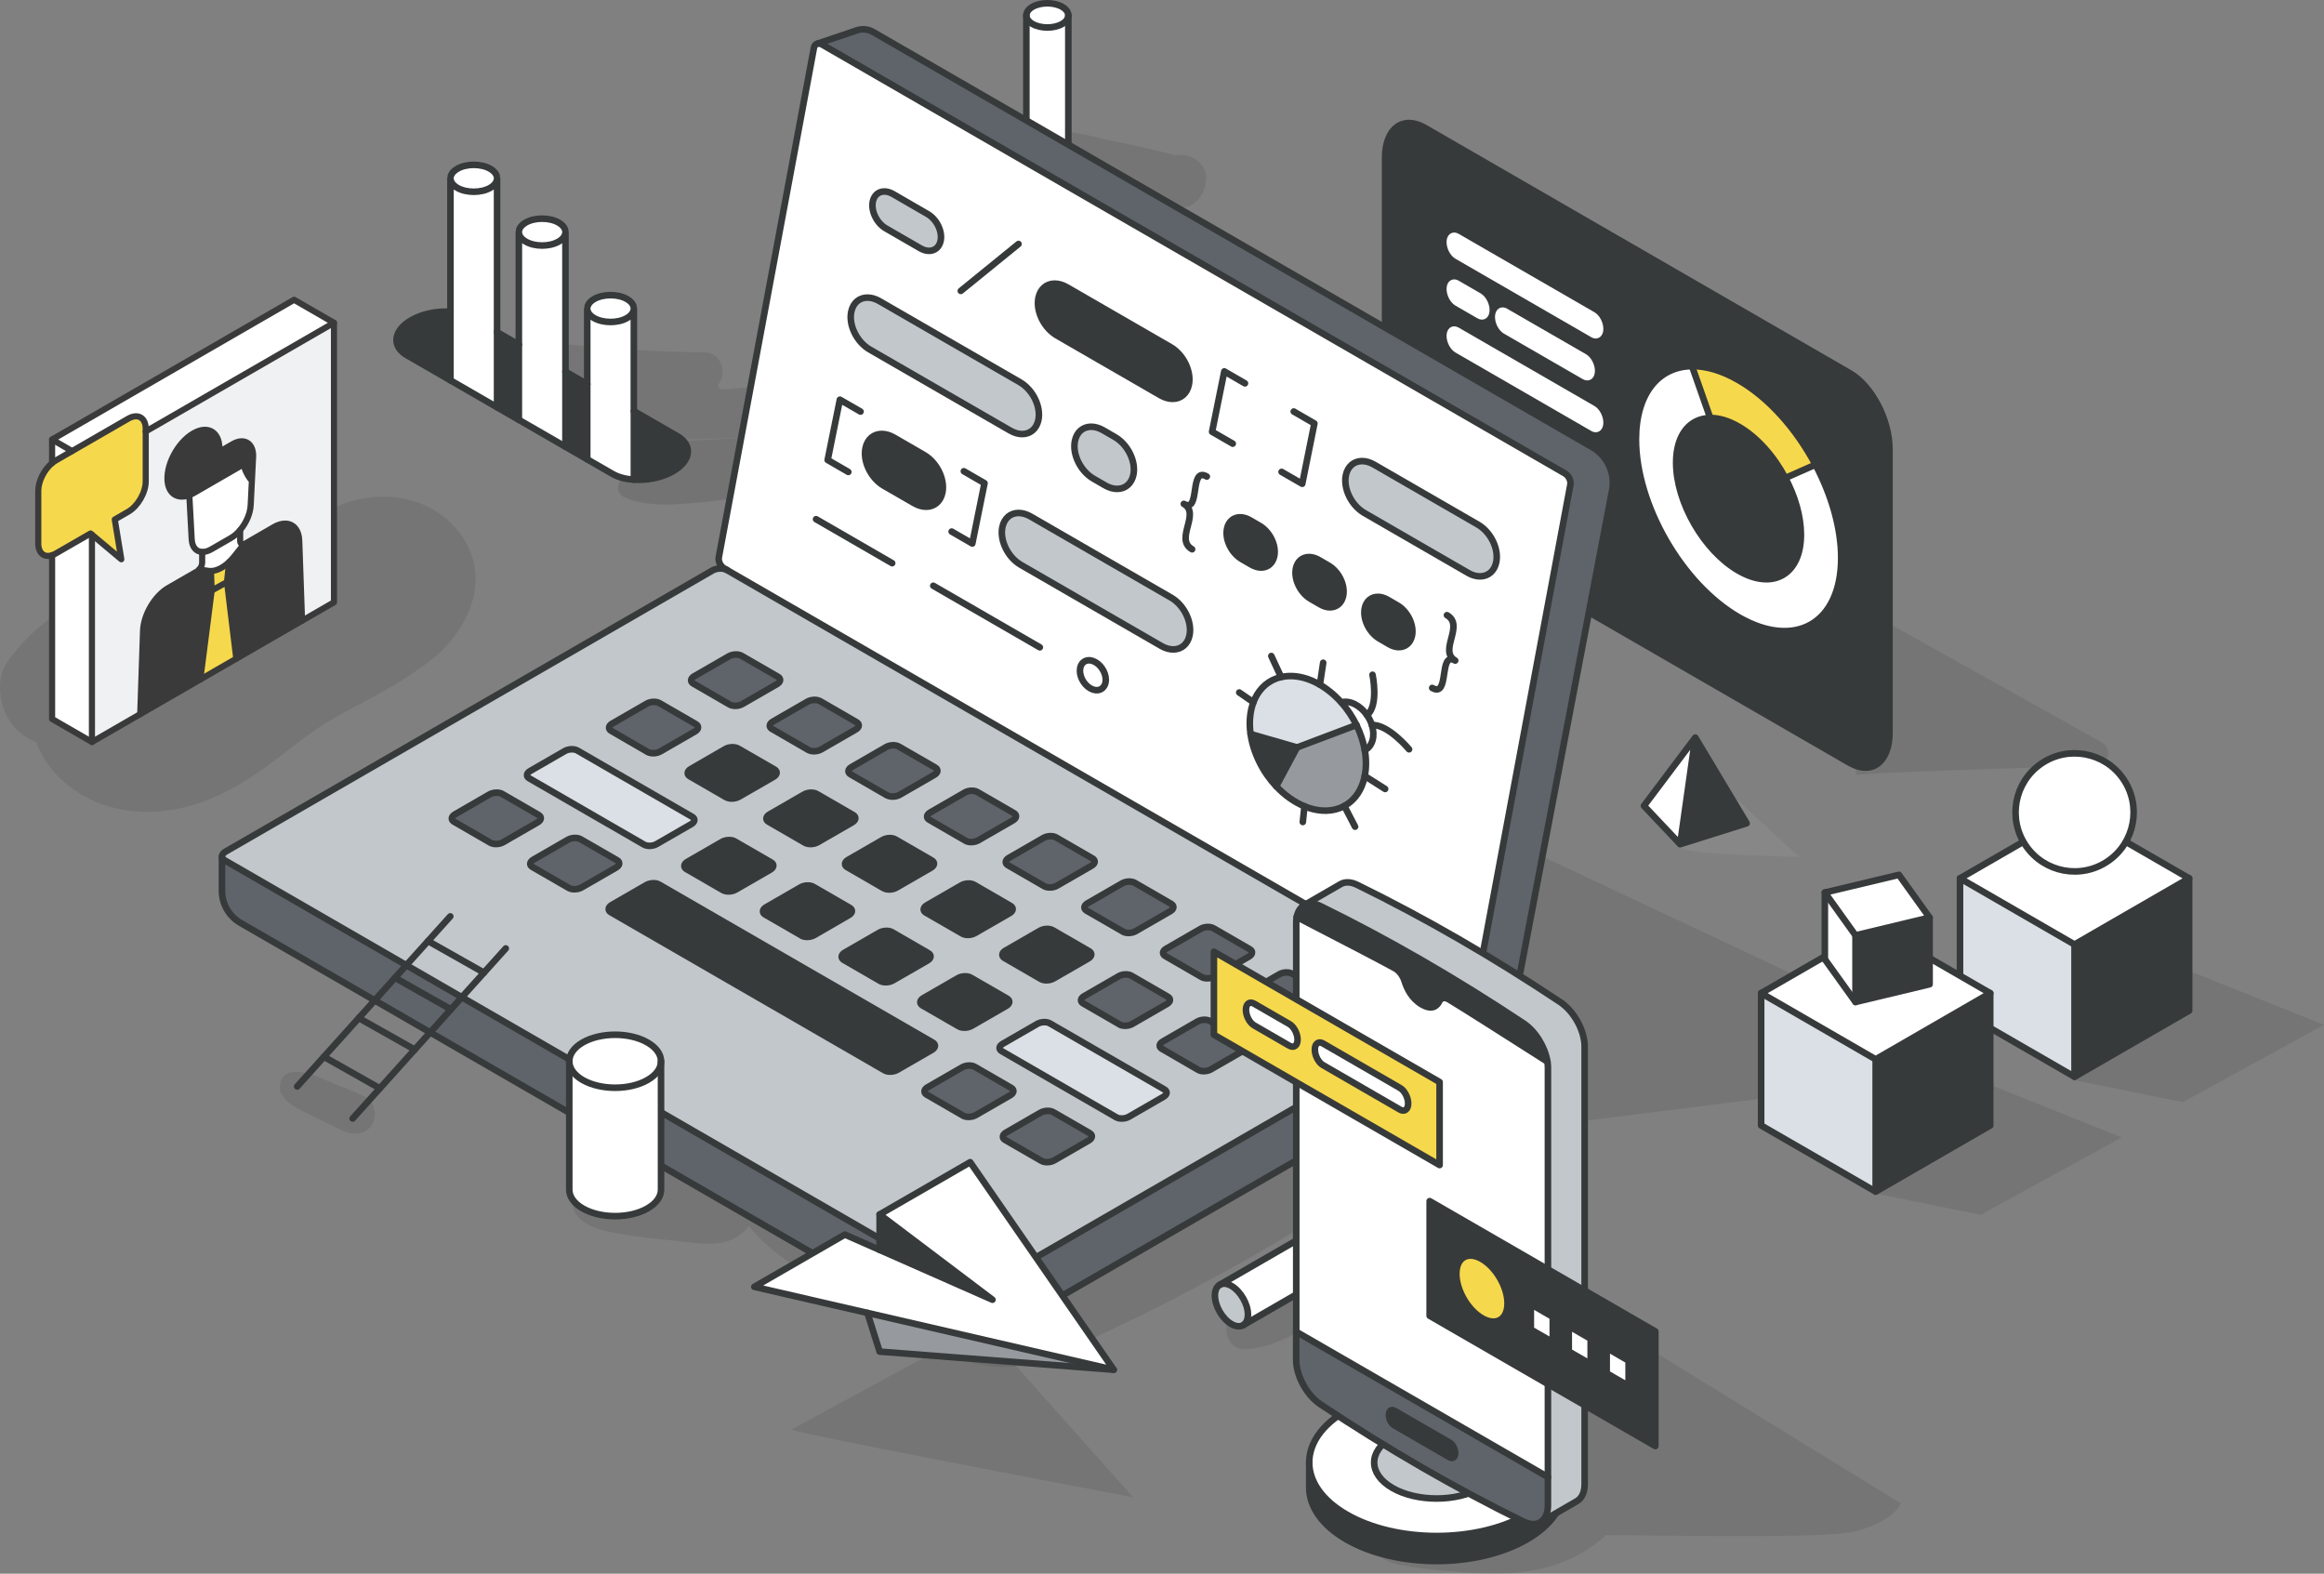 <?xml version="1.0" encoding="UTF-8"?>
<svg xmlns="http://www.w3.org/2000/svg" viewBox="0 0 512.1 346.72">
  <rect x="0" y="0" width="512.1" height="346.72" fill="#808080" stroke="none"/>
  <defs>
    <style>
      .cls-1 {
        fill: #f6d84c;
      }

      .cls-2 {
        fill: #c2c7cc;
      }

      .cls-3 {
        fill: #969a9e;
      }

      .cls-4, .cls-5 {
        stroke: #373a3a;
      }

      .cls-4, .cls-5, .cls-6, .cls-7 {
        stroke-linecap: round;
        stroke-linejoin: round;
      }

      .cls-4, .cls-5, .cls-7 {
        stroke-width: 1.45px;
      }

      .cls-4, .cls-6, .cls-7 {
        fill: none;
      }

      .cls-5, .cls-8 {
        fill: #fff;
      }

      .cls-9 {
        fill: #c9c9c9;
      }

      .cls-9, .cls-10, .cls-11 {
        mix-blend-mode: multiply;
        opacity: .1;
      }

      .cls-12 {
        fill: #eff1f3;
      }

      .cls-6 {
        stroke: #3a3a3a;
        stroke-width: 1.35px;
      }

      .cls-13 {
        isolation: isolate;
      }

      .cls-14 {
        fill: #373a3a;
      }

      .cls-15 {
        fill: #3a3a3a;
      }

      .cls-16 {
        fill: #dae0e5;
      }

      .cls-7 {
        stroke: #fff;
      }

      .cls-11 {
        fill: #231815;
      }

      .cls-17 {
        fill: #5f646b;
      }
    </style>
  </defs>
  <g class="cls-13">
    <g id="_layer_2" data-name="layer 2">
      <g id="_layer_5" data-name="layer 5">
        <path class="cls-9" d="M370.12,186.66c.91,1.74,26.28,2.11,26.28,2.11l-16.55-15.28s-10.45,11.82-9.74,13.17Z"/>
        <path class="cls-11" d="M324.71,239.05c-1.04-2.38-4.1-4.42-6.79-3.33-16.23,6.55-31.6,14.86-46.93,23.26-7.51,4.12-15.03,8.23-22.67,12.1-6.83,3.46-13.87,6.37-20.83,9.51-.79-.16-1.62-.13-2.4.18l-.22.09c-2.93,1.17-4.52,3.59-3.87,6.81.22,1.07.79,2.02,1.57,2.78-.08.01-.16.03-.25.05-2.69.43-5.45-.24-7.99-1.07-5.17-1.68-10.08-4.4-14.9-6.89-5.81-2.99-11.62-5.95-17.31-9.18-4.72-2.67-9.59-5.69-14.85-7.18.24-.54.47-1.08.68-1.62,1.27-3.2-1.99-7.25-5.32-6.98-3.14.26-6.27.21-9.35-.48-3.38-.75-6.19-2.38-9.43-3.44-2.35-.77-5.15.51-6.36,2.59-.92,1.58-1.05,4.05-.05,5.75-1.05-.12-2.1-.26-3.14-.46-2.94-.55-7.83-1.22-8.11,3.08-.28,4.51,5.09,6.22,8.6,6.91,4.29.84,8.66,1.32,13.01,1.74,3.99.39,8.83,1.43,12.71.13,1.93-.65,3.36-1.84,4.5-3.3,2.94,3.79,6.98,6.79,10.91,9.45,4.92,3.32,9.94,6.5,15.04,9.54,5.19,3.09,10.58,6.03,16.08,8.52,5.86,2.65,11.98,4.41,18.44,3.2,5.82-1.09,11.49-4.16,16.83-6.64,5.33-2.48,10.61-5.06,15.85-7.75,10.46-5.36,20.72-11.13,30.71-17.32,1.59-.99,3.18-1.99,4.76-2.99,5.04-2.35,10.05-4.76,14.97-7.36,1.58-.83,2.43-2.57,2.44-4.3,3.81-2.68,7.59-5.41,11.32-8.21,2.3-1.72,3.6-4.37,2.36-7.19Z"/>
        <path class="cls-11" d="M80.44,241.65c-2.65-1.28-5.43-2.32-8.15-3.45-2.76-1.15-5.17-2.44-8.22-1.92-2.11.36-3,3.18-1.98,4.86,1.48,2.42,4.08,3.4,6.52,4.6,2.44,1.2,4.85,2.5,7.35,3.55,2.2.93,4.74.66,6.05-1.59,1.14-1.94.57-5.01-1.59-6.05Z"/>
        <path class="cls-11" d="M311.21,251.91c1.19-.4,96.55-12.32,96.55-12.32l9.93-14.3-99.73-46.89s-7.95,73.91-6.75,73.51Z"/>
        <path class="cls-11" d="M358.9,294.37l-48.39,2.22s17.56,31.22,23.46,39.66c-1.13.19-2.27.32-3.41.42-5.23.43-10.46.05-15.7.09-2.64.02-12.63-.58-11.61,4.37.52,2.53,3.35,3.3,5.55,3.71,2.9.54,5.84.91,8.78,1.18,5.77.53,11.62,1.07,17.4.4,5.18-.59,10.31-2.11,14.71-4.97,1.27-.83,2.8-1.94,4.23-3.25,19.6.23,48.84.7,54.7-.76,8.88-2.22,10.21-6.22,10.21-6.22l-59.93-36.85Z"/>
        <path class="cls-11" d="M305.9,274.08c-6.36-2-12.32,2.73-17.52,5.89-2.55,1.55-5.09,3.15-7.7,4.62-2.76,1.55-5.7,2.82-8.4,4.47-3.59,2.19-2.28,8.41,2.22,8.21,6.71-.3,12.72-4.52,18.34-7.8,5.42-3.17,13.05-6.29,14.37-13.06.2-1.03-.28-2-1.32-2.32Z"/>
        <path class="cls-11" d="M409.27,170.79c.76-.51,35.18-1.58,52.63-2.09,2.78-.08,3.68-3.77,1.25-5.13l-58.3-32.55s3.4,40.46,4.42,39.78Z"/>
        <polygon class="cls-11" points="412.81 262.87 436.44 267.66 467.54 250.61 428.66 235.06 412.81 262.87"/>
        <polygon class="cls-11" points="457.37 238.05 481 242.84 512.1 225.79 473.22 210.24 457.37 238.05"/>
        <path class="cls-10" d="M172.2,95.84c-1.3.58-4.14.31-5.7.43-2.69.2-5.38.37-8.07.51-5.13.26-10.45.19-15.46,1.38-2.64.63-2.57,4.6,0,5.27.33.09.66.16,1,.24-1.99.12-4.01.3-5.84.98-1.91.71-2.91,3.81-.63,4.86,5.34,2.46,12.36,1.59,18.05,1.06,2.98-.27,5.95-.73,8.89-1.3,2.87-.55,6.11-.95,7.66-3.73.28-.5.42-1.06.45-1.61,2.35-.35,4.19-1.21,5.22-3.82,1.34-3.43-2.91-5.45-5.55-4.27Z"/>
        <path class="cls-11" d="M172.59,86.8c-2.17-2.69-6.2-1.55-9.21-1.31-1.54.12-3.08.23-4.62.35-.16-.34-.36-.65-.6-.93,2.1-2.42,1.07-7.3-3.11-7.31-9.17-.03-18.41-.62-27.54-1.5-3.83-.37-7.7-.66-11.55-.87-3.47-.19-8.08-.26-10.26,2.88-1.17,1.69.09,3.59,1.72,4.11,0,.02-.02.03-.03.05,1.47.58,3.24.27,4.81.37,1.67.11,3.32.31,4.97.55,1.45.22,2.91.39,4.37.56-.46.09-.91.19-1.35.33-2.28.7-3.33,4.53-.74,5.65.44.19.89.35,1.34.51-.36,1.03-.08,2.18,1.06,2.89,2.21,1.4,5.39,1.14,7.93,1.13,1.56,0,3.12-.03,4.67-.06.32.17.67.29,1.07.33,2.49.25,4.96.38,7.43.42.29.32.66.59,1.15.75,4.28,1.48,9.3,1.11,13.77.95,4.55-.16,9.76-.04,13.96-1.9,1.6-.71,2.06-2.67,1.59-4.3.47-1.29.05-2.6-.81-3.67Z"/>
        <path class="cls-11" d="M216.17,292.28l-41.73,22.67c-1.03.52,75.23,14.94,75.23,14.94l-33.49-37.61Z"/>
        <path class="cls-11" d="M261.02,34.17c-.64-.08-1.25-.05-1.82.07-4.65-1.16-9.32-2.25-14.02-3.2-5.16-1.04-12.06-3.49-17.05-1.08-2.31,1.12-2.26,4.25-.76,5.93,1.78,1.99,4.76,2.78,7.28,3.45,2.71.72,5.46,1.32,8.18,2.01,5.29,1.35,10.58,2.72,15.85,4.17,3.83,1.05,6.55-1.85,7.01-5.34l.08-.65c.35-2.65-2.34-5.08-4.74-5.37Z"/>
        <path class="cls-8" d="M299.95,275.2c0,1.16-.4,1.98-1.06,2.36l-24.97,14.42c.66-.38,1.07-1.19,1.07-2.36s-.4-2.41-1.04-3.53c-.66-1.16-1.58-2.18-2.6-2.77-1-.58-1.91-.64-2.57-.25l24.97-14.41c.66-.38,1.57-.33,2.57.25,1.02.59,1.94,1.61,2.6,2.77.64,1.13,1.04,2.39,1.03,3.53Z"/>
        <path class="cls-2" d="M273.95,286.09c.64,1.12,1.04,2.39,1.04,3.53s-.41,1.98-1.07,2.36c-.66.38-1.57.32-2.57-.25-1.01-.58-1.91-1.58-2.57-2.71-.66-1.14-1.07-2.43-1.07-3.59s.41-1.97,1.07-2.35c.66-.38,1.57-.33,2.57.25,1.02.59,1.94,1.61,2.6,2.77Z"/>
        <path class="cls-4" d="M268.78,283.07c.66-.38,1.57-.33,2.57.25,1.02.59,1.94,1.61,2.6,2.77.64,1.12,1.04,2.39,1.04,3.53s-.41,1.98-1.07,2.36c-.66.38-1.57.32-2.57-.25-1.01-.58-1.91-1.58-2.57-2.71-.66-1.14-1.07-2.43-1.07-3.59s.41-1.97,1.07-2.35Z"/>
        <path class="cls-4" d="M268.78,283.07l24.97-14.41c.66-.38,1.57-.33,2.57.25,1.02.59,1.94,1.61,2.6,2.77.64,1.13,1.04,2.39,1.03,3.53,0,1.16-.4,1.98-1.06,2.36l-24.97,14.42"/>
        <polygon class="cls-14" points="482.38 193.52 482.38 222.67 457.13 237.24 457.13 208.1 482.38 193.52"/>
        <polygon class="cls-8" points="482.38 193.52 457.13 208.1 431.89 193.52 457.13 178.95 482.38 193.52"/>
        <polygon class="cls-16" points="457.13 208.1 457.13 237.24 431.89 222.67 431.89 193.52 457.13 208.1"/>
        <polygon class="cls-4" points="431.89 193.52 457.13 178.95 482.38 193.52 457.13 208.1 431.89 193.52"/>
        <line class="cls-4" x1="457.13" y1="208.1" x2="457.13" y2="237.24"/>
        <polyline class="cls-4" points="431.89 193.52 431.89 222.67 457.13 237.24 482.38 222.67 482.38 193.52"/>
        <path class="cls-14" d="M344.64,322.22v5.51c0,4.15-2.74,8.3-8.22,11.46-10.96,6.33-28.74,6.33-39.71,0-5.48-3.17-8.22-7.31-8.22-11.46v-5.51c0,4.15,2.74,8.3,8.22,11.46,10.97,6.33,28.75,6.33,39.71,0,5.48-3.17,8.22-7.31,8.22-11.46Z"/>
        <path class="cls-8" d="M336.41,310.76c5.48,3.17,8.22,7.31,8.22,11.46s-2.74,8.3-8.22,11.46c-10.96,6.33-28.74,6.33-39.71,0-5.48-3.17-8.22-7.31-8.22-11.46s2.74-8.3,8.22-11.46c10.97-6.33,28.75-6.33,39.71,0ZM326.28,327.84c5.37-3.1,5.37-8.13,0-11.23-5.37-3.1-14.08-3.1-19.45,0-5.37,3.1-5.37,8.13,0,11.23,5.37,3.1,14.08,3.1,19.45,0Z"/>
        <path class="cls-2" d="M326.28,316.61c5.37,3.1,5.37,8.13,0,11.23-5.37,3.1-14.08,3.1-19.45,0-5.37-3.1-5.37-8.13,0-11.23,5.37-3.1,14.08-3.1,19.45,0Z"/>
        <path class="cls-4" d="M344.64,322.22c0,4.15-2.74,8.3-8.22,11.46-10.96,6.33-28.74,6.33-39.71,0-5.48-3.17-8.22-7.31-8.22-11.46s2.74-8.3,8.22-11.46c10.97-6.33,28.75-6.33,39.71,0,5.48,3.17,8.22,7.31,8.22,11.46Z"/>
        <path class="cls-4" d="M326.28,327.84c-5.37,3.1-14.08,3.1-19.45,0-5.37-3.1-5.37-8.13,0-11.23,5.37-3.1,14.08-3.1,19.45,0,5.37,3.1,5.37,8.13,0,11.23Z"/>
        <path class="cls-4" d="M344.64,322.22v5.51c0,4.15-2.74,8.3-8.22,11.46-10.96,6.33-28.74,6.33-39.71,0-5.48-3.17-8.22-7.31-8.22-11.46v-5.51"/>
        <path class="cls-14" d="M416.35,98.94v62.51c0,6.45-3.92,9.41-8.76,6.62l-93.62-54.05c-4.84-2.79-8.76-10.29-8.76-16.74v-62.51c0-6.45,3.92-9.42,8.76-6.62l93.62,54.05c4.84,2.79,8.76,10.29,8.76,16.74ZM405.7,122.91c0-6.62-2.13-13.9-5.65-20.53-4.14-7.81-10.2-14.73-16.95-18.63-3.69-2.13-7.18-3.12-10.25-3.09-7.33.08-12.35,5.98-12.35,16.14,0,14.42,10.12,31.95,22.61,39.16,12.48,7.21,22.61,1.37,22.61-13.05ZM352.59,72.46c0-1.17-.71-2.53-1.59-3.04l-29.93-17.28c-.44-.25-.83-.24-1.12-.03-.29.22-.46.64-.46,1.23,0,1.17.71,2.53,1.59,3.03l29.93,17.28c.44.25.84.25,1.12.03.29-.22.47-.65.47-1.23ZM352.59,93.12c0-1.17-.71-2.53-1.59-3.04l-29.93-17.28c-.44-.25-.84-.25-1.12-.03-.29.22-.46.65-.46,1.23,0,1.17.71,2.53,1.59,3.03l29.93,17.28c.44.25.83.24,1.12.03.29-.22.47-.64.47-1.23ZM352.59,113.77c0-1.17-.71-2.53-1.59-3.04l-29.93-17.28c-.44-.25-.83-.24-1.12-.03-.29.22-.46.64-.46,1.23,0,1.17.71,2.53,1.59,3.03l29.93,17.28c.44.25.84.25,1.12.03.29-.22.47-.64.47-1.23ZM350.72,81.71c0-1.17-.71-2.53-1.59-3.03l-17.4-10.04c-.44-.25-.84-.25-1.12-.03-.28.22-.46.64-.46,1.23,0,1.17.71,2.53,1.59,3.03l17.4,10.04c.44.25.84.25,1.12.03.29-.22.46-.64.46-1.23ZM344.23,98.62c0-1.17-.71-2.53-1.59-3.03l-21.58-12.46c-.44-.25-.84-.25-1.12-.03-.29.22-.46.64-.46,1.23,0,1.17.71,2.53,1.59,3.03l21.58,12.46c.44.25.83.24,1.12.03.29-.22.46-.64.46-1.23ZM327.52,68.31c0-1.17-.71-2.53-1.59-3.03l-4.86-2.81c-.44-.25-.83-.24-1.12-.03-.29.22-.46.64-.46,1.23,0,1.17.71,2.53,1.59,3.03l4.86,2.81c.44.25.84.25,1.12.03.29-.22.46-.64.46-1.23Z"/>
        <path class="cls-8" d="M400.05,102.38c3.52,6.63,5.65,13.91,5.65,20.53,0,14.42-10.12,20.26-22.61,13.05-12.48-7.21-22.61-24.74-22.61-39.16,0-10.16,5.02-16.06,12.35-16.14l4.02,11.44c-4.46.05-7.52,3.64-7.52,9.81,0,8.77,6.15,19.43,13.75,23.82,7.6,4.39,13.75.83,13.75-7.94,0-4.03-1.3-8.45-3.44-12.49l6.64-2.93Z"/>
        <path class="cls-1" d="M400.05,102.38l-6.64,2.93c-2.52-4.75-6.2-8.96-10.31-11.33-2.24-1.3-4.37-1.9-6.23-1.88l-4.02-11.44c3.08-.03,6.56.96,10.25,3.09,6.75,3.9,12.81,10.82,16.95,18.63Z"/>
        <path class="cls-14" d="M393.41,105.31c2.14,4.04,3.44,8.46,3.44,12.49,0,8.77-6.15,12.32-13.75,7.94-7.6-4.39-13.75-15.04-13.75-23.82,0-6.18,3.05-9.77,7.52-9.81,1.87-.02,3.99.58,6.23,1.88,4.11,2.37,7.79,6.58,10.31,11.33Z"/>
        <path class="cls-8" d="M351,69.42c.88.51,1.59,1.87,1.59,3.04,0,.58-.18,1.01-.47,1.23-.29.22-.69.22-1.12-.03l-29.93-17.28c-.88-.51-1.59-1.86-1.59-3.03,0-.58.18-1.01.46-1.23.29-.22.69-.23,1.12.03l29.93,17.28Z"/>
        <path class="cls-8" d="M351,90.08c.88.51,1.59,1.86,1.59,3.04,0,.58-.18,1.01-.47,1.23-.29.22-.69.23-1.12-.03l-29.93-17.28c-.88-.51-1.59-1.87-1.59-3.03,0-.58.17-1.01.46-1.23.29-.22.69-.22,1.12.03l29.93,17.28Z"/>
        <path class="cls-8" d="M351,110.73c.88.51,1.59,1.87,1.59,3.04,0,.59-.18,1.01-.47,1.23-.29.22-.69.22-1.12-.03l-29.93-17.28c-.88-.51-1.59-1.86-1.59-3.03,0-.58.18-1.01.46-1.23.29-.22.69-.23,1.12.03l29.93,17.28Z"/>
        <path class="cls-8" d="M349.14,78.68c.88.51,1.59,1.87,1.59,3.03,0,.59-.18,1.01-.46,1.23-.29.22-.69.22-1.12-.03l-17.4-10.04c-.88-.51-1.59-1.86-1.59-3.03,0-.58.18-1.01.46-1.23.29-.22.69-.23,1.12.03l17.4,10.04Z"/>
        <path class="cls-8" d="M342.64,95.58c.88.51,1.59,1.86,1.59,3.03,0,.58-.18,1.01-.46,1.23-.29.22-.69.23-1.12-.03l-21.58-12.46c-.88-.51-1.59-1.87-1.59-3.03,0-.59.17-1.01.46-1.23.29-.22.69-.22,1.12.03l21.58,12.46Z"/>
        <path class="cls-8" d="M325.93,65.28c.88.51,1.59,1.87,1.59,3.03,0,.59-.17,1.01-.46,1.23-.29.22-.69.22-1.12-.03l-4.86-2.81c-.88-.51-1.59-1.86-1.59-3.03,0-.58.18-1.01.46-1.23.29-.22.69-.23,1.12.03l4.86,2.81Z"/>
        <path class="cls-4" d="M407.59,168.08l-93.62-54.05c-4.84-2.79-8.76-10.29-8.76-16.74v-62.51c0-6.45,3.92-9.42,8.76-6.62l93.62,54.05c4.84,2.79,8.76,10.29,8.76,16.74v62.51c0,6.45-3.92,9.41-8.76,6.62Z"/>
        <path class="cls-4" d="M372.84,80.67c-7.33.08-12.35,5.98-12.35,16.14,0,14.42,10.12,31.95,22.61,39.16,12.48,7.21,22.61,1.37,22.61-13.05,0-6.62-2.14-13.9-5.65-20.53-4.14-7.81-10.2-14.73-16.95-18.63-3.69-2.13-7.18-3.12-10.25-3.09Z"/>
        <path class="cls-4" d="M376.86,92.11c-4.46.05-7.52,3.64-7.52,9.81,0,8.77,6.15,19.43,13.75,23.82,7.6,4.39,13.75.83,13.75-7.94,0-4.03-1.3-8.45-3.44-12.49-2.52-4.75-6.2-8.96-10.31-11.33-2.24-1.3-4.37-1.9-6.23-1.88Z"/>
        <line class="cls-4" x1="376.86" y1="92.11" x2="372.84" y2="80.67"/>
        <line class="cls-4" x1="400.05" y1="102.38" x2="393.41" y2="105.31"/>
        <path class="cls-7" d="M351,73.66l-29.93-17.28c-.88-.51-1.59-1.86-1.59-3.03,0-.58.18-1.01.46-1.23.29-.22.69-.23,1.12.03l29.93,17.28c.88.51,1.59,1.87,1.59,3.04,0,.58-.18,1.01-.47,1.23-.29.22-.69.22-1.12-.03Z"/>
        <path class="cls-7" d="M325.93,69.51l-4.86-2.81c-.88-.51-1.59-1.86-1.59-3.03,0-.58.18-1.01.46-1.23.29-.22.69-.23,1.12.03l4.86,2.81c.88.51,1.59,1.87,1.59,3.03,0,.59-.17,1.01-.46,1.23-.29.22-.69.22-1.12-.03Z"/>
        <path class="cls-7" d="M349.14,82.91l-17.4-10.04c-.88-.51-1.59-1.86-1.59-3.03,0-.58.18-1.01.46-1.23.29-.22.69-.23,1.12.03l17.4,10.04c.88.51,1.59,1.87,1.59,3.03,0,.59-.18,1.01-.46,1.23-.29.22-.69.22-1.12-.03Z"/>
        <path class="cls-7" d="M351,94.32l-29.93-17.28c-.88-.51-1.59-1.87-1.59-3.03,0-.58.17-1.01.46-1.23.29-.22.69-.22,1.12.03l29.93,17.28c.88.51,1.59,1.86,1.59,3.04,0,.58-.18,1.01-.47,1.23-.29.22-.69.23-1.12-.03Z"/>
        <path class="cls-7" d="M342.64,99.82l-21.58-12.46c-.88-.51-1.59-1.87-1.59-3.03,0-.59.17-1.01.46-1.23.29-.22.69-.22,1.12.03l21.58,12.46c.88.51,1.59,1.86,1.59,3.03,0,.58-.18,1.01-.46,1.23-.29.22-.69.23-1.12-.03Z"/>
        <path class="cls-7" d="M351,114.97l-29.93-17.28c-.88-.51-1.59-1.86-1.59-3.03,0-.58.18-1.01.46-1.23.29-.22.69-.23,1.12.03l29.93,17.28c.88.51,1.59,1.87,1.59,3.04,0,.59-.18,1.01-.47,1.23-.29.22-.69.22-1.12-.03Z"/>
        <path class="cls-8" d="M235.41,3.43v31.86c0,.69-.45,1.37-1.36,1.89-1.8,1.04-4.73,1.04-6.54,0-.9-.52-1.35-1.2-1.35-1.89V3.39c0,.68.45,1.37,1.35,1.89,1.81,1.04,4.73,1.04,6.54,0,.89-.51,1.34-1.18,1.36-1.85Z"/>
        <path class="cls-8" d="M235.41,3.39v.03c-.01.67-.47,1.34-1.36,1.85-1.8,1.04-4.73,1.04-6.54,0-.9-.52-1.35-1.21-1.35-1.89s.45-1.37,1.35-1.89c1.81-1.04,4.73-1.04,6.54,0,.9.52,1.36,1.21,1.36,1.89Z"/>
        <path class="cls-4" d="M235.41,3.43c-.01.67-.47,1.34-1.36,1.85-1.8,1.04-4.73,1.04-6.54,0-.9-.52-1.35-1.21-1.35-1.89s.45-1.37,1.35-1.89c1.81-1.04,4.73-1.04,6.54,0,.9.52,1.36,1.21,1.36,1.89v.03Z"/>
        <path class="cls-4" d="M235.41,3.39v31.89c0,.69-.45,1.37-1.36,1.89-1.8,1.04-4.73,1.04-6.54,0-.9-.52-1.35-1.2-1.35-1.89V3.39"/>
        <path class="cls-14" d="M149.26,96.11c1.55.9,2.31,2.1,2.31,3.35,0,1.52-1.11,3.11-3.28,4.37-2.45,1.42-5.7,2.05-8.62,1.85v-15.1l9.58,5.53Z"/>
        <path class="cls-8" d="M139.67,90.58v15.1c-1.78-.11-3.45-.55-4.75-1.3l-5.52-3.19v-33.14c.03.74.53,1.46,1.5,2.03,2.01,1.15,5.26,1.15,7.26,0,1-.58,1.51-1.34,1.51-2.1v22.6Z"/>
        <path class="cls-8" d="M139.58,67.41l.1.58c0,.76-.51,1.52-1.51,2.1-2,1.15-5.25,1.15-7.26,0-.97-.57-1.47-1.29-1.5-2.03l.09-.65c.19-.56.66-1.09,1.4-1.52,2.01-1.15,5.26-1.15,7.26,0,.75.43,1.22.96,1.41,1.52Z"/>
        <polygon class="cls-14" points="129.4 84.65 129.4 101.2 124.6 98.43 124.6 81.88 129.4 84.65"/>
        <path class="cls-8" d="M124.6,81.88v16.55l-10.27-5.93v-41.36c0,.76.51,1.52,1.51,2.09,2,1.16,5.26,1.16,7.26,0,1.01-.58,1.5-1.33,1.5-2.09v30.74Z"/>
        <path class="cls-8" d="M124.5,50.56l.1.58c0,.76-.5,1.52-1.5,2.09-2,1.16-5.26,1.16-7.26,0-1-.58-1.51-1.33-1.51-2.09l.1-.58c.19-.56.66-1.09,1.41-1.52,2-1.15,5.26-1.15,7.26,0,.75.43,1.22.97,1.41,1.52Z"/>
        <polygon class="cls-14" points="114.33 75.95 114.33 92.5 109.53 89.73 109.53 73.18 114.33 75.95"/>
        <path class="cls-8" d="M109.53,73.18v16.55l-10.27-5.93v-44.51c0,.76.5,1.52,1.51,2.1,2,1.15,5.26,1.15,7.26,0,.97-.57,1.48-1.29,1.5-2.03v33.82Z"/>
        <path class="cls-8" d="M109.44,38.71l.09.65c-.03.74-.53,1.46-1.5,2.03-2,1.15-5.26,1.15-7.26,0-1-.58-1.51-1.34-1.51-2.1l.1-.58c.19-.56.66-1.09,1.41-1.52,2-1.16,5.26-1.16,7.26,0,.75.43,1.22.96,1.41,1.52Z"/>
        <path class="cls-14" d="M99.26,68.7v15.1l-9.58-5.53c-1.55-.9-2.31-2.1-2.31-3.36,0-1.52,1.11-3.11,3.27-4.36,2.45-1.42,5.7-2.05,8.62-1.85Z"/>
        <path class="cls-4" d="M139.58,67.41c-.19-.56-.66-1.09-1.41-1.52-2-1.15-5.25-1.15-7.26,0-.74.43-1.22.96-1.4,1.52"/>
        <path class="cls-4" d="M124.5,50.56c-.19-.56-.66-1.09-1.41-1.52-2-1.15-5.26-1.15-7.26,0-.74.43-1.22.97-1.41,1.52"/>
        <path class="cls-4" d="M109.44,38.71c-.19-.56-.66-1.09-1.41-1.52-2-1.16-5.26-1.16-7.26,0-.75.43-1.22.96-1.41,1.52"/>
        <path class="cls-4" d="M139.67,90.58v-22.6c0,.76-.51,1.52-1.51,2.1-2,1.15-5.25,1.15-7.26,0-.97-.57-1.47-1.29-1.5-2.03v16.59"/>
        <path class="cls-4" d="M129.4,101.2l5.52,3.19c1.3.75,2.97,1.18,4.75,1.3"/>
        <path class="cls-4" d="M139.67,105.68c2.92.2,6.16-.43,8.62-1.85,2.17-1.25,3.28-2.85,3.28-4.37,0-1.25-.76-2.45-2.31-3.35l-9.58-5.53v15.1Z"/>
        <path class="cls-4" d="M124.6,81.88v-30.74c0,.76-.5,1.52-1.5,2.09-2,1.16-5.26,1.16-7.26,0-1-.58-1.51-1.33-1.51-2.09v24.81"/>
        <line class="cls-4" x1="114.33" y1="92.5" x2="124.6" y2="98.43"/>
        <polygon class="cls-4" points="129.4 84.65 124.6 81.88 124.6 98.43 129.4 101.2 129.4 84.65"/>
        <path class="cls-4" d="M109.53,73.18v-33.82c-.03.74-.53,1.46-1.5,2.03-2,1.15-5.26,1.15-7.26,0-1-.58-1.51-1.34-1.51-2.1v29.41"/>
        <line class="cls-4" x1="99.26" y1="83.8" x2="109.53" y2="89.73"/>
        <polygon class="cls-4" points="114.33 75.95 109.53 73.18 109.53 89.73 114.33 92.5 114.33 75.95"/>
        <path class="cls-4" d="M99.26,68.7c-2.92-.2-6.16.43-8.62,1.85-2.17,1.25-3.27,2.84-3.27,4.36,0,1.26.76,2.46,2.31,3.36l9.58,5.53v-15.1Z"/>
        <path class="cls-17" d="M350.89,98.54c3.32,1.92,5.06,5.72,4.34,9.48l-20.16,105.75c-.46,2.42-2.33,4.33-4.74,4.85l-6.1,1.31h0c.42-.08.74-.4.83-.91l20.96-112.26c.16-.88-.39-1.98-1.23-2.47L181.16,9.81c-.35-.2-.69-.26-.98-.21l8.6-2.91c1.2-.41,2.52-.28,3.62.36l158.49,91.5Z"/>
        <path class="cls-8" d="M344.81,104.29c.84.49,1.39,1.59,1.23,2.47l-20.96,112.26c-.09.51-.41.83-.83.9-.28.07-.62.01-.96-.18,0,0-.02,0-.03,0l-163.64-94.48c-.84-.49-1.39-1.59-1.22-2.47l20.96-112.26c.09-.52.42-.85.84-.92.29-.05.63.01.98.21l163.64,94.48Z"/>
        <path class="cls-17" d="M324.43,220.89v9.23c0,1.95-1.04,3.76-2.73,4.73l-99.72,57.58c-4.54,2.62-10.14,2.62-14.68,0L52.99,203.35c-2.53-1.46-4.09-4.15-4.09-7.07v-7.56c0,.31.19.6.57.82l163.64,94.48c.84.48,2.31.42,3.28-.14l107.22-61.91c.54-.31.81-.7.81-1.07Z"/>
        <path class="cls-2" d="M323.86,220.08c.38.22.57.51.57.82,0,.37-.27.76-.81,1.07l-107.22,61.91c-.96.56-2.44.62-3.28.14L49.48,189.53c-.38-.22-.57-.51-.57-.82,0-.37.27-.77.81-1.08l107.22-61.91c.96-.56,2.42-.62,3.26-.14l163.05,94.14s.02,0,.03,0l.58.34ZM292.53,220.76c.83-.48.92-1.2.2-1.61l-8.03-4.64c-.71-.41-1.96-.36-2.78.11l-7.63,4.41c-.83.47-.92,1.19-.2,1.6l8.03,4.64c.71.41,1.96.36,2.77-.12l7.63-4.41ZM275.2,210.76c.83-.48.91-1.2.2-1.61l-8.03-4.64c-.71-.41-1.96-.36-2.78.12l-7.63,4.4c-.82.47-.92,1.19-.2,1.61l8.03,4.64c.71.41,1.95.36,2.77-.12l7.63-4.4ZM274.46,231.2c.83-.48.92-1.2.2-1.61l-8.03-4.64c-.71-.41-1.96-.36-2.78.11l-7.63,4.41c-.83.47-.91,1.19-.2,1.6l8.03,4.65c.71.41,1.96.36,2.78-.12l7.63-4.4ZM257.88,200.75c.82-.47.91-1.19.2-1.61l-8.03-4.64c-.72-.41-1.96-.36-2.79.12l-7.63,4.4c-.82.47-.91,1.19-.2,1.61l8.03,4.63c.72.41,1.96.36,2.79-.12l7.63-4.4ZM257.13,221.2c.82-.48.92-1.2.2-1.61l-8.03-4.64c-.71-.41-1.95-.36-2.77.12l-7.63,4.4c-.83.47-.92,1.19-.2,1.6l8.03,4.64c.71.41,1.96.36,2.78-.12l7.63-4.4ZM256.38,241.64c.83-.48.92-1.2.2-1.61l-25.23-14.56c-.71-.42-1.96-.36-2.78.11l-7.63,4.4c-.82.48-.92,1.2-.2,1.61l25.23,14.57c.71.41,1.96.36,2.77-.12l7.63-4.4ZM240.55,190.74c.82-.47.91-1.19.2-1.6l-8.03-4.64c-.72-.41-1.95-.36-2.78.12l-7.63,4.4c-.82.48-.91,1.2-.2,1.61l8.03,4.64c.71.41,1.96.36,2.79-.12l7.63-4.4ZM239.92,251.27c.82-.48.91-1.2.2-1.61l-8.03-4.63c-.72-.42-1.96-.36-2.79.11l-7.63,4.4c-.82.48-.91,1.2-.2,1.61l8.03,4.63c.72.41,1.96.36,2.78-.11l7.63-4.4ZM239.79,211.19c.82-.47.91-1.19.2-1.61l-8.03-4.64c-.72-.41-1.96-.36-2.78.12l-7.63,4.4c-.82.47-.91,1.19-.2,1.61l8.03,4.64c.72.41,1.96.36,2.79-.12l7.63-4.4ZM223.2,180.74c.83-.48.92-1.2.2-1.61l-8.03-4.64c-.71-.42-1.96-.37-2.77.11l-7.63,4.4c-.83.48-.92,1.2-.2,1.61l8.03,4.64c.71.41,1.96.36,2.78-.11l7.63-4.4ZM222.63,241.29c.82-.48.91-1.2.2-1.61l-8.03-4.64c-.72-.42-1.97-.36-2.78.11l-7.63,4.4c-.82.48-.91,1.2-.2,1.61l8.03,4.64c.71.41,1.96.36,2.79-.11l7.63-4.4ZM222.47,201.18c.82-.47.91-1.19.2-1.6l-8.03-4.65c-.72-.41-1.96-.36-2.79.12l-7.63,4.4c-.82.48-.91,1.2-.2,1.61l8.03,4.63c.72.41,1.96.36,2.78-.12l7.63-4.4ZM221.72,221.63c.82-.47.91-1.19.2-1.61l-8.03-4.63c-.71-.41-1.96-.36-2.79.12l-7.63,4.4c-.82.47-.91,1.19-.2,1.61l8.03,4.63c.72.41,1.96.36,2.79-.12l7.63-4.4ZM205.87,170.74c.83-.48.91-1.2.2-1.61l-8.03-4.63c-.71-.42-1.96-.36-2.78.11l-7.63,4.41c-.83.48-.92,1.2-.2,1.61l8.03,4.64c.71.41,1.96.36,2.77-.11l7.63-4.4ZM205.34,231.32c.83-.48.92-1.2.2-1.61l-60.33-34.83c-.71-.42-1.95-.36-2.77.11l-7.63,4.4c-.83.48-.92,1.2-.2,1.61l60.33,34.83c.71.42,1.96.36,2.78-.11l7.63-4.4ZM205.13,191.18c.83-.48.92-1.2.2-1.61l-8.03-4.64c-.71-.42-1.96-.37-2.78.11l-7.63,4.4c-.83.48-.92,1.2-.2,1.61l8.03,4.64c.71.41,1.95.36,2.77-.11l7.63-4.4ZM204.39,211.62c.82-.47.91-1.19.2-1.6l-8.03-4.65c-.72-.41-1.95-.36-2.78.12l-7.63,4.4c-.82.48-.91,1.2-.2,1.61l8.03,4.64c.72.41,1.96.36,2.79-.12l7.63-4.4ZM188.55,160.73c.82-.48.91-1.2.2-1.61l-8.03-4.64c-.72-.41-1.96-.36-2.79.11l-7.63,4.4c-.82.48-.91,1.2-.2,1.61l8.03,4.64c.72.42,1.95.36,2.78-.11l7.63-4.4ZM187.8,181.17c.83-.48.91-1.2.2-1.61l-8.03-4.64c-.71-.42-1.96-.36-2.78.11l-7.63,4.4c-.83.48-.92,1.2-.2,1.61l8.03,4.64c.71.41,1.96.36,2.78-.11l7.63-4.4ZM187.05,201.61c.83-.47.92-1.19.2-1.6l-8.03-4.64c-.71-.42-1.96-.37-2.77.11l-7.63,4.4c-.83.48-.91,1.2-.2,1.61l8.03,4.63c.71.41,1.96.36,2.78-.11l7.63-4.42ZM171.22,150.72c.82-.48.91-1.2.2-1.61l-8.03-4.63c-.72-.41-1.96-.36-2.79.12l-7.63,4.4c-.82.47-.91,1.19-.2,1.6l8.03,4.64c.71.41,1.96.36,2.79-.12l7.63-4.4ZM170.47,171.17c.82-.48.91-1.2.2-1.61l-8.03-4.63c-.72-.41-1.96-.36-2.78.11l-7.63,4.41c-.82.48-.91,1.2-.2,1.61l8.03,4.64c.72.42,1.96.36,2.79-.11l7.63-4.4ZM169.72,191.61c.83-.48.92-1.2.2-1.61l-8.03-4.64c-.71-.42-1.96-.36-2.78.11l-7.63,4.4c-.83.48-.92,1.2-.2,1.61l8.03,4.64c.71.41,1.96.36,2.77-.11l7.63-4.4ZM153.14,161.16c.82-.48.91-1.2.2-1.61l-8.03-4.64c-.72-.41-1.96-.36-2.79.12l-7.63,4.4c-.82.47-.91,1.19-.2,1.6l8.03,4.65c.71.41,1.96.36,2.79-.12l7.63-4.4ZM152.33,181.56c.82-.47.91-1.19.2-1.6l-25.3-14.61c-.72-.41-1.96-.36-2.79.12l-7.63,4.4c-.82.47-.91,1.19-.2,1.6l25.3,14.61c.72.41,1.96.36,2.79-.12l7.63-4.4ZM135.77,191.14c.82-.48.91-1.2.2-1.61l-8.03-4.63c-.71-.42-1.96-.36-2.79.11l-7.63,4.4c-.82.48-.91,1.2-.2,1.61l8.03,4.63c.72.41,1.97.36,2.79-.11l7.63-4.4ZM118.49,181.16c.82-.48.91-1.2.2-1.61l-8.03-4.64c-.72-.41-1.96-.36-2.79.11l-7.63,4.4c-.82.48-.91,1.2-.2,1.61l8.03,4.64c.72.42,1.95.36,2.78-.11l7.63-4.4Z"/>
        <path class="cls-17" d="M292.74,219.16c.72.41.63,1.13-.2,1.61l-7.63,4.41c-.82.48-2.06.53-2.77.12l-8.03-4.64c-.72-.41-.63-1.13.2-1.6l7.63-4.41c.82-.47,2.07-.52,2.78-.11l8.03,4.64Z"/>
        <path class="cls-17" d="M275.4,209.15c.71.41.63,1.13-.2,1.61l-7.63,4.4c-.82.48-2.06.53-2.77.12l-8.03-4.64c-.72-.42-.63-1.14.2-1.61l7.63-4.4c.82-.48,2.07-.53,2.78-.12l8.03,4.64Z"/>
        <path class="cls-17" d="M274.65,229.6c.72.41.63,1.13-.2,1.61l-7.63,4.4c-.82.48-2.07.53-2.78.12l-8.03-4.65c-.71-.41-.63-1.13.2-1.6l7.63-4.41c.82-.47,2.07-.52,2.78-.11l8.03,4.64Z"/>
        <path class="cls-17" d="M258.07,199.14c.71.42.62,1.14-.2,1.61l-7.63,4.4c-.83.48-2.07.53-2.79.12l-8.03-4.63c-.71-.42-.62-1.14.2-1.61l7.63-4.4c.83-.48,2.07-.53,2.79-.12l8.03,4.64Z"/>
        <path class="cls-17" d="M257.33,219.59c.72.41.63,1.13-.2,1.61l-7.63,4.4c-.82.48-2.07.53-2.78.12l-8.03-4.64c-.72-.41-.63-1.13.2-1.6l7.63-4.4c.82-.48,2.06-.53,2.77-.12l8.03,4.64Z"/>
        <path class="cls-16" d="M256.58,240.03c.72.41.63,1.13-.2,1.61l-7.63,4.4c-.82.48-2.06.53-2.77.12l-25.23-14.57c-.72-.41-.63-1.13.2-1.61l7.63-4.4c.82-.47,2.07-.53,2.78-.11l25.23,14.56Z"/>
        <path class="cls-17" d="M240.74,189.14c.71.41.62,1.13-.2,1.6l-7.63,4.4c-.83.48-2.08.53-2.79.12l-8.03-4.64c-.71-.41-.62-1.13.2-1.61l7.63-4.4c.83-.48,2.06-.53,2.78-.12l8.03,4.64Z"/>
        <path class="cls-17" d="M240.12,249.66c.71.41.62,1.13-.2,1.61l-7.63,4.4c-.82.47-2.06.52-2.78.11l-8.03-4.63c-.71-.41-.62-1.13.2-1.61l7.63-4.4c.83-.47,2.07-.53,2.79-.11l8.03,4.63Z"/>
        <path class="cls-14" d="M240,209.58c.71.42.62,1.14-.2,1.61l-7.63,4.4c-.83.48-2.07.53-2.79.12l-8.03-4.64c-.71-.42-.62-1.14.2-1.61l7.63-4.4c.82-.48,2.06-.53,2.78-.12l8.03,4.64Z"/>
        <path class="cls-17" d="M223.41,179.14c.72.41.63,1.13-.2,1.61l-7.63,4.4c-.82.47-2.07.52-2.78.11l-8.03-4.64c-.72-.41-.63-1.13.2-1.61l7.63-4.4c.82-.48,2.06-.53,2.77-.11l8.03,4.64Z"/>
        <path class="cls-17" d="M222.84,239.69c.71.41.62,1.13-.2,1.61l-7.63,4.4c-.83.47-2.08.52-2.79.11l-8.03-4.64c-.71-.41-.62-1.13.2-1.61l7.63-4.4c.82-.47,2.06-.53,2.78-.11l8.03,4.64Z"/>
        <path class="cls-14" d="M222.67,199.58c.71.41.62,1.13-.2,1.6l-7.63,4.4c-.82.48-2.06.53-2.78.12l-8.03-4.63c-.71-.41-.62-1.13.2-1.61l7.63-4.4c.83-.48,2.07-.53,2.79-.12l8.03,4.65Z"/>
        <path class="cls-14" d="M221.92,220.02c.71.42.62,1.14-.2,1.61l-7.63,4.4c-.83.48-2.06.53-2.79.12l-8.03-4.63c-.71-.42-.62-1.14.2-1.61l7.63-4.4c.83-.48,2.08-.53,2.79-.12l8.03,4.63Z"/>
        <path class="cls-17" d="M206.08,169.13c.71.41.63,1.13-.2,1.61l-7.63,4.4c-.82.47-2.06.52-2.77.11l-8.03-4.64c-.72-.41-.63-1.13.2-1.61l7.63-4.41c.82-.47,2.07-.53,2.78-.11l8.03,4.63Z"/>
        <path class="cls-14" d="M205.55,229.71c.72.41.63,1.12-.2,1.61l-7.63,4.4c-.82.47-2.07.53-2.78.11l-60.33-34.83c-.72-.41-.63-1.13.2-1.61l7.63-4.4c.82-.47,2.06-.53,2.77-.11l60.33,34.83Z"/>
        <path class="cls-14" d="M205.32,189.58c.72.41.63,1.12-.2,1.61l-7.63,4.4c-.82.47-2.06.52-2.77.11l-8.03-4.64c-.72-.41-.63-1.13.2-1.61l7.63-4.4c.82-.48,2.07-.53,2.78-.11l8.03,4.64Z"/>
        <path class="cls-14" d="M204.59,210.02c.71.41.62,1.13-.2,1.6l-7.63,4.4c-.83.48-2.07.53-2.79.12l-8.03-4.64c-.71-.41-.62-1.13.2-1.61l7.63-4.4c.83-.48,2.06-.53,2.78-.12l8.03,4.65Z"/>
        <path class="cls-17" d="M188.74,159.12c.71.41.62,1.13-.2,1.61l-7.63,4.4c-.83.47-2.06.53-2.78.11l-8.03-4.64c-.71-.41-.62-1.13.2-1.61l7.63-4.4c.83-.47,2.07-.52,2.79-.11l8.03,4.64Z"/>
        <path class="cls-14" d="M188,179.57c.71.41.63,1.13-.2,1.61l-7.63,4.4c-.82.47-2.07.52-2.78.11l-8.03-4.64c-.72-.41-.63-1.13.2-1.61l7.63-4.4c.82-.47,2.07-.53,2.78-.11l8.03,4.64Z"/>
        <path class="cls-14" d="M187.25,200.01c.72.41.63,1.13-.2,1.6l-7.63,4.42c-.82.47-2.07.52-2.78.11l-8.03-4.63c-.71-.41-.63-1.13.2-1.61l7.63-4.4c.82-.48,2.06-.53,2.77-.11l8.03,4.64Z"/>
        <path class="cls-17" d="M171.42,149.11c.71.41.62,1.13-.2,1.61l-7.63,4.4c-.83.48-2.08.53-2.79.12l-8.03-4.64c-.71-.41-.62-1.13.2-1.6l7.63-4.4c.83-.48,2.07-.53,2.79-.12l8.03,4.63Z"/>
        <path class="cls-14" d="M170.67,169.55c.71.41.62,1.13-.2,1.61l-7.63,4.4c-.83.47-2.07.53-2.79.11l-8.03-4.64c-.71-.41-.62-1.13.2-1.61l7.63-4.41c.82-.47,2.06-.52,2.78-.11l8.03,4.63Z"/>
        <path class="cls-14" d="M169.92,190c.72.41.63,1.13-.2,1.61l-7.63,4.4c-.82.47-2.06.52-2.77.11l-8.03-4.64c-.72-.41-.63-1.13.2-1.61l7.63-4.4c.82-.47,2.07-.53,2.78-.11l8.03,4.64Z"/>
        <path class="cls-17" d="M153.34,159.55c.71.41.62,1.13-.2,1.61l-7.63,4.4c-.83.48-2.08.53-2.79.12l-8.03-4.65c-.71-.41-.62-1.13.2-1.6l7.63-4.4c.83-.48,2.07-.53,2.79-.12l8.03,4.64Z"/>
        <path class="cls-16" d="M152.53,179.97c.71.41.62,1.13-.2,1.6l-7.63,4.4c-.83.48-2.07.53-2.79.12l-25.3-14.61c-.71-.41-.62-1.13.2-1.6l7.63-4.4c.83-.48,2.07-.53,2.79-.12l25.3,14.61Z"/>
        <path class="cls-17" d="M135.97,189.53c.71.41.62,1.13-.2,1.61l-7.63,4.4c-.82.47-2.07.52-2.79.11l-8.03-4.63c-.71-.41-.62-1.13.2-1.61l7.63-4.4c.83-.47,2.08-.53,2.79-.11l8.03,4.63Z"/>
        <path class="cls-17" d="M118.69,179.56c.71.41.62,1.13-.2,1.61l-7.63,4.4c-.83.47-2.06.53-2.78.11l-8.03-4.64c-.71-.41-.62-1.13.2-1.61l7.63-4.4c.83-.47,2.07-.52,2.79-.11l8.03,4.64Z"/>
        <path class="cls-4" d="M323.28,219.74l.58.34c.38.22.57.51.57.82,0,.37-.27.76-.81,1.07l-107.22,61.91c-.96.56-2.44.62-3.28.14L49.48,189.53c-.38-.22-.57-.51-.57-.82,0-.37.27-.77.81-1.08l107.22-61.91c.96-.56,2.42-.62,3.26-.14"/>
        <path class="cls-4" d="M323.28,219.74s-.02,0-.03,0l-163.64-94.48c-.84-.49-1.39-1.59-1.22-2.47l20.96-112.26c.09-.52.42-.85.84-.92.29-.05.63.01.98.21l163.64,94.48c.84.49,1.39,1.59,1.23,2.47l-20.96,112.26c-.09.51-.41.83-.83.9-.28.07-.62.01-.96-.18Z"/>
        <path class="cls-4" d="M141.91,186.09l-25.3-14.61c-.71-.41-.62-1.13.2-1.6l7.63-4.4c.83-.48,2.07-.53,2.79-.12l25.3,14.61c.71.41.62,1.13-.2,1.6l-7.63,4.4c-.83.48-2.07.53-2.79.12Z"/>
        <path class="cls-4" d="M159.31,196.13l-8.03-4.64c-.72-.41-.63-1.13.2-1.61l7.63-4.4c.82-.47,2.07-.53,2.78-.11l8.03,4.64c.72.41.63,1.13-.2,1.61l-7.63,4.4c-.82.47-2.06.52-2.77.11Z"/>
        <path class="cls-4" d="M176.64,206.13l-8.03-4.63c-.71-.41-.63-1.13.2-1.61l7.63-4.4c.82-.48,2.06-.53,2.77-.11l8.03,4.64c.72.41.63,1.13-.2,1.6l-7.63,4.42c-.82.47-2.07.52-2.78.11Z"/>
        <path class="cls-4" d="M193.97,216.14l-8.03-4.64c-.71-.41-.62-1.13.2-1.61l7.63-4.4c.83-.48,2.06-.53,2.78-.12l8.03,4.65c.71.41.62,1.13-.2,1.6l-7.63,4.4c-.83.48-2.07.53-2.79.12Z"/>
        <path class="cls-4" d="M211.3,226.15l-8.03-4.63c-.71-.42-.62-1.14.2-1.61l7.63-4.4c.83-.48,2.08-.53,2.79-.12l8.03,4.63c.71.42.62,1.14-.2,1.61l-7.63,4.4c-.83.48-2.06.53-2.79.12Z"/>
        <path class="cls-4" d="M245.97,246.17l-25.23-14.57c-.72-.41-.63-1.13.2-1.61l7.63-4.4c.82-.47,2.07-.53,2.78-.11l25.23,14.56c.72.41.63,1.13-.2,1.61l-7.63,4.4c-.82.48-2.06.53-2.77.12Z"/>
        <path class="cls-4" d="M142.72,165.68l-8.03-4.65c-.71-.41-.62-1.13.2-1.6l7.63-4.4c.83-.48,2.07-.53,2.79-.12l8.03,4.64c.71.41.62,1.13-.2,1.61l-7.63,4.4c-.83.48-2.08.53-2.79.12Z"/>
        <path class="cls-4" d="M160.05,175.68l-8.03-4.64c-.71-.41-.62-1.13.2-1.61l7.63-4.41c.82-.47,2.06-.52,2.78-.11l8.03,4.63c.71.41.62,1.13-.2,1.61l-7.63,4.4c-.83.47-2.07.53-2.79.11Z"/>
        <path class="cls-4" d="M177.39,185.69l-8.03-4.64c-.72-.41-.63-1.13.2-1.61l7.63-4.4c.82-.47,2.07-.53,2.78-.11l8.03,4.64c.71.41.63,1.13-.2,1.61l-7.63,4.4c-.82.47-2.07.52-2.78.11Z"/>
        <path class="cls-4" d="M194.72,195.7l-8.03-4.64c-.72-.41-.63-1.13.2-1.61l7.63-4.4c.82-.48,2.07-.53,2.78-.11l8.03,4.64c.72.41.63,1.12-.2,1.61l-7.63,4.4c-.82.47-2.06.52-2.77.11Z"/>
        <path class="cls-4" d="M212.05,205.7l-8.03-4.63c-.71-.41-.62-1.13.2-1.61l7.63-4.4c.83-.48,2.07-.53,2.79-.12l8.03,4.65c.71.41.62,1.13-.2,1.6l-7.63,4.4c-.82.48-2.06.53-2.78.12Z"/>
        <path class="cls-4" d="M229.38,215.71l-8.03-4.64c-.71-.42-.62-1.14.2-1.61l7.63-4.4c.82-.48,2.06-.53,2.78-.12l8.03,4.64c.71.42.62,1.14-.2,1.61l-7.63,4.4c-.83.48-2.07.53-2.79.12Z"/>
        <path class="cls-4" d="M246.72,225.72l-8.03-4.64c-.72-.41-.63-1.13.2-1.6l7.63-4.4c.82-.48,2.06-.53,2.77-.12l8.03,4.64c.72.41.63,1.13-.2,1.61l-7.63,4.4c-.82.48-2.07.53-2.78.12Z"/>
        <path class="cls-4" d="M264.05,235.73l-8.03-4.65c-.71-.41-.63-1.13.2-1.6l7.63-4.41c.82-.47,2.07-.52,2.78-.11l8.03,4.64c.72.41.63,1.13-.2,1.61l-7.63,4.4c-.82.48-2.07.53-2.78.12Z"/>
        <path class="cls-4" d="M160.8,155.24l-8.03-4.64c-.71-.41-.62-1.13.2-1.6l7.63-4.4c.83-.48,2.07-.53,2.79-.12l8.03,4.63c.71.41.62,1.13-.2,1.61l-7.63,4.4c-.83.48-2.08.53-2.79.12Z"/>
        <path class="cls-4" d="M178.13,165.24l-8.03-4.64c-.71-.41-.62-1.13.2-1.61l7.63-4.4c.83-.47,2.07-.52,2.79-.11l8.03,4.64c.71.41.62,1.13-.2,1.61l-7.63,4.4c-.83.47-2.06.53-2.78.11Z"/>
        <path class="cls-4" d="M195.47,175.25l-8.03-4.64c-.72-.41-.63-1.13.2-1.61l7.63-4.41c.82-.47,2.07-.53,2.78-.11l8.03,4.63c.71.41.63,1.13-.2,1.61l-7.63,4.4c-.82.47-2.06.52-2.77.11Z"/>
        <path class="cls-4" d="M212.8,185.26l-8.03-4.64c-.72-.41-.63-1.13.2-1.61l7.63-4.4c.82-.48,2.06-.53,2.77-.11l8.03,4.64c.72.41.63,1.13-.2,1.61l-7.63,4.4c-.82.47-2.07.52-2.78.11Z"/>
        <path class="cls-4" d="M230.13,195.27l-8.03-4.64c-.71-.41-.62-1.13.2-1.61l7.63-4.4c.83-.48,2.06-.53,2.78-.12l8.03,4.64c.71.41.62,1.13-.2,1.6l-7.63,4.4c-.83.48-2.08.53-2.79.12Z"/>
        <path class="cls-4" d="M247.46,205.27l-8.03-4.63c-.71-.42-.62-1.14.2-1.61l7.63-4.4c.83-.48,2.07-.53,2.79-.12l8.03,4.64c.71.42.62,1.14-.2,1.61l-7.63,4.4c-.83.48-2.07.53-2.79.12Z"/>
        <path class="cls-4" d="M264.8,215.28l-8.03-4.64c-.72-.42-.63-1.14.2-1.61l7.63-4.4c.82-.48,2.07-.53,2.78-.12l8.03,4.64c.71.41.63,1.13-.2,1.61l-7.63,4.4c-.82.48-2.06.53-2.77.12Z"/>
        <path class="cls-4" d="M282.13,225.29l-8.03-4.64c-.72-.41-.63-1.13.2-1.6l7.63-4.41c.82-.47,2.07-.52,2.78-.11l8.03,4.64c.72.41.63,1.13-.2,1.61l-7.63,4.41c-.82.48-2.06.53-2.77.12Z"/>
        <path class="cls-4" d="M108.07,185.68l-8.03-4.64c-.71-.41-.62-1.13.2-1.61l7.63-4.4c.83-.47,2.07-.52,2.79-.11l8.03,4.64c.71.41.62,1.13-.2,1.61l-7.63,4.4c-.83.47-2.06.53-2.78.11Z"/>
        <path class="cls-4" d="M125.35,195.65l-8.03-4.63c-.71-.41-.62-1.13.2-1.61l7.63-4.4c.83-.47,2.08-.53,2.79-.11l8.03,4.63c.71.41.62,1.13-.2,1.61l-7.63,4.4c-.82.47-2.07.52-2.79.11Z"/>
        <path class="cls-4" d="M212.22,245.81l-8.03-4.64c-.71-.41-.62-1.13.2-1.61l7.63-4.4c.82-.47,2.06-.53,2.78-.11l8.03,4.64c.71.41.62,1.13-.2,1.61l-7.63,4.4c-.83.47-2.08.52-2.79.11Z"/>
        <path class="cls-4" d="M229.5,255.78l-8.03-4.63c-.71-.41-.62-1.13.2-1.61l7.63-4.4c.83-.47,2.07-.53,2.79-.11l8.03,4.63c.71.41.62,1.13-.2,1.61l-7.63,4.4c-.82.47-2.06.52-2.78.11Z"/>
        <path class="cls-4" d="M194.94,235.83l-60.33-34.83c-.72-.41-.63-1.13.2-1.61l7.63-4.4c.82-.47,2.06-.53,2.77-.11l60.33,34.83c.72.41.63,1.12-.2,1.61l-7.63,4.4c-.82.47-2.07.53-2.78.11Z"/>
        <path class="cls-4" d="M48.91,188.71v7.56c0,2.92,1.56,5.61,4.09,7.07l154.31,89.09c4.54,2.62,10.13,2.62,14.68,0l99.72-57.58c1.69-.97,2.73-2.78,2.73-4.73v-9.23"/>
        <path class="cls-4" d="M180.19,9.6l8.6-2.91c1.2-.41,2.52-.28,3.62.36l158.49,91.5c3.32,1.92,5.06,5.72,4.34,9.48l-20.16,105.75c-.46,2.42-2.33,4.33-4.74,4.85l-6.1,1.31h0"/>
        <line class="cls-4" x1="65.49" y1="239.38" x2="99.22" y2="201.9"/>
        <line class="cls-4" x1="77.71" y1="246.44" x2="111.45" y2="208.96"/>
        <line class="cls-4" x1="94.32" y1="207.34" x2="106.64" y2="214.3"/>
        <line class="cls-4" x1="87.04" y1="215.43" x2="99.36" y2="222.39"/>
        <line class="cls-4" x1="79.06" y1="224.3" x2="91.38" y2="231.25"/>
        <line class="cls-4" x1="71.38" y1="232.84" x2="83.7" y2="239.8"/>
        <polygon class="cls-8" points="213.78 256.06 245.41 301.79 166.22 283.52 186.17 272.01 218.69 286.36 193.83 267.58 213.78 256.06"/>
        <polygon class="cls-3" points="245.41 301.79 193.83 297.79 191.14 289.27 245.41 301.79"/>
        <polygon class="cls-14" points="218.69 286.36 193.83 275.39 193.83 267.58 218.69 286.36"/>
        <polygon class="cls-4" points="193.83 267.58 218.69 286.36 186.17 272.01 166.22 283.52 245.41 301.79 213.78 256.06 193.83 267.58"/>
        <line class="cls-4" x1="193.83" y1="267.58" x2="193.83" y2="275.39"/>
        <polyline class="cls-4" points="191.14 289.27 193.83 297.79 245.41 301.79"/>
        <polygon class="cls-14" points="373.56 162.51 384.87 181.39 370.23 186 373.56 162.51"/>
        <polygon class="cls-8" points="373.56 162.51 370.23 186 362.25 177.55 373.56 162.51"/>
        <polyline class="cls-4" points="370.23 186 373.56 162.51 384.87 181.39 370.23 186 362.25 177.55 373.56 162.51"/>
        <path class="cls-17" d="M285.62,293.42v6.21c0,3.5,2.33,7.78,5.36,9.79,14.9,9.91,29.86,18.55,44.75,25.84,1.47.72,2.78.71,3.74.11,1-.63,1.62-1.92,1.62-3.72v-6.21l-55.47-32.03ZM306.4,313.09c-.22-.42-.35-.91-.35-1.35,0-.9.54-1.31,1.22-.92l12.17,7.03c.34.19.64.55.86.97.22.42.35.9.35,1.35,0,.89-.54,1.3-1.22.91l-12.17-7.03c-.34-.19-.64-.55-.86-.96Z"/>
        <path class="cls-8" d="M285.62,203.25v90.17l55.47,32.03v-90.17c0-.44-.03-.89-.11-1.35-9.66-6.17-19.05-12.12-21.69-13.71-.93-.55-1.75-.38-2.12.38-.5,1.03-1.55,2.06-3.83.75-2.27-1.31-3.33-3.56-3.83-5.17-.37-1.19-1.19-2.31-2.12-2.82-2.63-1.46-12.02-6.36-21.68-11.33-.07.38-.11.78-.11,1.22Z"/>
        <path class="cls-14" d="M287.32,199.48c-.79.48-1.38,1.34-1.6,2.55,9.66,4.98,19.05,9.87,21.68,11.33.92.51,1.75,1.63,2.12,2.82.5,1.61,1.55,3.85,3.83,5.17,2.27,1.31,3.33.29,3.83-.75.37-.77,1.19-.94,2.12-.38,2.63,1.59,12.03,7.54,21.69,13.71-.49-3.19-2.61-6.68-5.25-8.44-14.9-9.91-29.86-18.55-44.75-25.84-1.33-.65-2.53-.72-3.45-.27-.07.03-.13.07-.19.11ZM312.78,215.3c0-.37.26-.51.57-.33.32.18.57.63.57.99s-.26.51-.57.33c-.31-.18-.57-.62-.57-.99Z"/>
        <path class="cls-2" d="M287.32,199.47h0c.06-.03.13-.07.19-.1.92-.45,2.12-.38,3.45.27,14.9,7.29,29.86,15.92,44.75,25.84,2.64,1.76,4.75,5.26,5.25,8.44.07.46.11.91.11,1.35v96.38c0,1.8-.62,3.09-1.62,3.72h0s8-4.62,8-4.62c1.06-.61,1.71-1.93,1.71-3.77v-96.38c0-3.51-2.34-7.78-5.36-9.79-14.9-9.91-29.86-18.55-44.75-25.84-1.43-.7-2.7-.71-3.65-.17l-8.1,4.68Z"/>
        <path class="cls-14" d="M306.05,311.73c0,.45.13.93.35,1.35.22.42.53.77.86.96l12.17,7.03c.67.39,1.22-.02,1.22-.91,0-.45-.13-.93-.35-1.35-.22-.42-.53-.78-.86-.97l-12.17-7.03c-.67-.39-1.22.02-1.22.92Z"/>
        <path class="cls-8" d="M313.35,214.97c-.31-.18-.57-.03-.57.33s.26.81.57.99c.31.18.57.03.57-.33s-.26-.81-.57-.99Z"/>
        <path class="cls-4" d="M285.62,293.42v6.21c0,3.5,2.33,7.78,5.36,9.79,14.9,9.91,29.86,18.55,44.75,25.84,1.47.72,2.78.71,3.74.11,1-.63,1.62-1.92,1.62-3.72v-96.38c0-.44-.04-.89-.11-1.35-.5-3.19-2.61-6.68-5.25-8.44-14.9-9.91-29.86-18.55-44.75-25.84-1.33-.65-2.53-.72-3.45-.27-.07.03-.13.07-.19.11-.79.48-1.37,1.34-1.6,2.55-.07.38-.11.78-.11,1.22v90.17Z"/>
        <path class="cls-4" d="M340.98,233.92c-9.66-6.17-19.05-12.12-21.69-13.71-.93-.55-1.75-.38-2.12.38-.5,1.03-1.55,2.06-3.83.75-2.27-1.31-3.33-3.56-3.83-5.17-.37-1.19-1.19-2.31-2.12-2.82-2.63-1.46-12.02-6.36-21.68-11.33,0,0,0,0,0,0"/>
        <line class="cls-4" x1="341.09" y1="325.44" x2="285.62" y2="293.42"/>
        <path class="cls-4" d="M307.26,314.05l12.17,7.03c.67.39,1.22-.02,1.22-.91,0-.45-.13-.93-.35-1.35-.22-.42-.53-.78-.86-.97l-12.17-7.03c-.67-.39-1.22.02-1.22.92,0,.45.13.93.35,1.35.22.42.53.77.86.96Z"/>
        <path class="cls-4" d="M312.78,215.3c0-.37.26-.51.57-.33.32.18.57.63.57.99s-.26.51-.57.33c-.31-.18-.57-.62-.57-.99Z"/>
        <path class="cls-4" d="M287.32,199.47l8.1-4.68c.95-.54,2.22-.53,3.65.17,14.9,7.29,29.86,15.92,44.75,25.84,3.03,2.02,5.36,6.29,5.36,9.79v96.38c0,1.84-.65,3.16-1.71,3.77l-8.09,4.68"/>
        <path class="cls-14" d="M364.76,293.35v25.26l-49.73-28.71v-25.26l49.73,28.71ZM358.87,305.37v-5.59l-4.84-2.79v5.59l4.84,2.79ZM350.51,300.55v-5.59l-4.83-2.79v5.59l4.83,2.79ZM342.16,295.72v-5.59l-4.83-2.79v5.59l4.83,2.79ZM332.19,287.17c0-3.59-2.52-7.96-5.64-9.76-3.11-1.8-5.64-.34-5.64,3.25s2.52,7.96,5.64,9.76c3.11,1.8,5.64.34,5.64-3.25Z"/>
        <polygon class="cls-8" points="358.87 299.79 358.87 305.37 354.04 302.58 354.04 296.99 358.87 299.79"/>
        <polygon class="cls-8" points="350.51 294.96 350.51 300.55 345.68 297.76 345.68 292.17 350.51 294.96"/>
        <polygon class="cls-8" points="342.16 290.14 342.16 295.72 337.32 292.93 337.32 287.34 342.16 290.14"/>
        <path class="cls-1" d="M326.55,277.41c3.11,1.8,5.64,6.17,5.64,9.76s-2.52,5.05-5.64,3.25c-3.11-1.8-5.64-6.17-5.64-9.76s2.52-5.05,5.64-3.25Z"/>
        <polygon class="cls-4" points="364.76 318.61 315.03 289.9 315.03 264.64 364.76 293.35 364.76 318.61"/>
        <path class="cls-4" d="M332.19,287.17c0-3.59-2.52-7.96-5.64-9.76-3.11-1.8-5.64-.34-5.64,3.25s2.52,7.96,5.64,9.76c3.11,1.8,5.64.34,5.64-3.25Z"/>
        <polygon class="cls-4" points="342.16 295.72 337.32 292.93 337.32 287.34 342.16 290.14 342.16 295.72"/>
        <polygon class="cls-4" points="350.51 300.55 345.68 297.76 345.68 292.17 350.51 294.96 350.51 300.55"/>
        <polygon class="cls-4" points="358.87 305.37 354.04 302.58 354.04 296.99 358.87 299.79 358.87 305.37"/>
        <polygon class="cls-14" points="438.55 218.82 438.55 247.97 413.31 262.54 413.31 233.4 438.55 218.82"/>
        <polygon class="cls-8" points="438.55 218.82 413.31 233.4 388.07 218.82 413.31 204.25 438.55 218.82"/>
        <polygon class="cls-16" points="413.31 233.4 413.31 262.54 388.07 247.97 388.07 218.82 413.31 233.4"/>
        <polygon class="cls-4" points="388.07 218.82 413.31 204.25 438.55 218.82 413.31 233.4 388.07 218.82"/>
        <line class="cls-4" x1="413.31" y1="233.4" x2="413.31" y2="262.54"/>
        <polyline class="cls-4" points="388.07 218.82 388.07 247.97 413.31 262.54 438.55 247.97 438.55 218.82"/>
        <circle class="cls-5" cx="457.13" cy="178.95" r="13.01" transform="translate(-20.79 291.1) rotate(-34.58)"/>
        <polygon class="cls-14" points="425.19 202.17 425.19 216.86 408.87 220.77 408.87 206.08 425.19 202.17"/>
        <polygon class="cls-8" points="418.43 192.75 425.19 202.17 408.87 206.08 402.11 196.65 418.43 192.75"/>
        <polygon class="cls-8" points="408.87 206.08 408.87 220.77 402.11 211.35 402.11 196.65 408.87 206.08"/>
        <polygon class="cls-4" points="425.19 202.17 408.87 206.08 402.11 196.65 418.43 192.75 425.19 202.17"/>
        <polyline class="cls-4" points="402.11 211.35 408.87 220.77 425.19 216.86 425.19 202.17"/>
        <line class="cls-4" x1="408.87" y1="220.77" x2="408.87" y2="206.08"/>
        <line class="cls-4" x1="402.11" y1="211.35" x2="402.11" y2="196.65"/>
        <path class="cls-8" d="M145.66,233.9v28.21c0,1.49-.99,2.99-2.97,4.13-3.95,2.28-10.34,2.28-14.3,0-1.97-1.14-2.95-2.64-2.95-4.13v-28.28c0,1.49.98,2.99,2.95,4.13,3.96,2.28,10.35,2.28,14.3,0,1.94-1.12,2.93-2.59,2.97-4.05Z"/>
        <path class="cls-8" d="M145.66,233.83s0,.05,0,.07c-.02,1.47-1.02,2.93-2.97,4.05-3.95,2.28-10.34,2.28-14.3,0-1.97-1.14-2.95-2.64-2.95-4.13s.98-2.99,2.95-4.13c3.96-2.28,10.35-2.28,14.3,0,1.97,1.14,2.97,2.64,2.97,4.13Z"/>
        <path class="cls-4" d="M145.66,233.9c-.03,1.47-1.02,2.93-2.97,4.05-3.95,2.28-10.34,2.28-14.3,0-1.97-1.14-2.95-2.64-2.95-4.13s.98-2.99,2.95-4.13c3.96-2.28,10.35-2.28,14.3,0,1.97,1.14,2.97,2.64,2.97,4.13"/>
        <path class="cls-4" d="M145.66,233.83v28.28c0,1.49-.99,2.99-2.97,4.13-3.95,2.28-10.34,2.28-14.3,0-1.97-1.14-2.95-2.64-2.95-4.13v-28.28"/>
        <path class="cls-11" d="M102.14,118.65c5.99,9.27,1.02,20.18-6.76,26.43-5.46,4.39-11.38,7.57-17.54,10.83-2.75,1.45-5.47,2.97-8.05,4.71-1.48,1-2.9,2.08-4.34,3.14-.02.02-2.06,1.6-3.02,2.33-6.19,4.78-12.41,9.05-20.02,11.31-7.84,2.32-16.74,2.07-23.95-2.03-4.77-2.71-8.67-6.83-10.45-11.82-3.19-1.32-5.56-3.48-6.95-6.78-1.42-3.37-1.63-7.9.63-11.05,4.28-5.97,9.74-10.38,16.3-13.67,6.34-3.18,12.95-5.93,19.56-8.51,6.03-2.36,12.16-4.47,18.37-6.33,3.58-1.07,7.12-2.18,10.87-2.45,2.85-1.3,5.73-2.53,8.65-3.65,9.58-3.66,20.92-1.42,26.7,7.52Z"/>
        <path class="cls-12" d="M73.59,71.12v61.58l-7.02,4.05-.62-17.64c-.12-3.4-2.6-4.72-5.6-2.98l-6.3,3.64c-.09.05-.17.09-.26.12-.49.16-.86-.15-.86-.76v-2.33c1.31-1.54,2.22-3.62,2.32-5.48l.54-10.85c0-2.88-2.02-4.04-4.51-2.6l-2.96,1.71c.05-.48.05-.94.01-1.39-.25-2.94-2.4-4.22-5.07-3.02-3.58,1.62-6.59,6.74-6.34,10.7.18,2.97,2.23,4.2,4.79,3.26v.02s.53,9.68.53,9.68c.1,1.76,1.02,2.76,2.32,2.8v2.33c0,.52-.26,1.11-.64,1.54-.14.17-.31.31-.48.4l-6.3,3.63c-3.01,1.74-5.49,5.91-5.6,9.46l-.62,18.35-10.64,6.14v-45.68l6.46,5.41-1.44-8.76,2.96-1.71c2.13-1.23,3.86-4.23,3.86-6.69v-10.98l41.48-23.95Z"/>
        <path class="cls-15" d="M66.38,131.69l.18,5.06-14.5,8.37-2.05-16.87.46-4.4c.38-.36.75-.77,1.11-1.21l2.19-2.75c.08-.03.17-.07.26-.12l6.3-3.64c3.01-1.74,5.48-.42,5.6,2.98l.44,12.58Z"/>
        <path class="cls-15" d="M55.77,100.45l-.27,5.45h0c-1.39-1.49-1.84-3.59-1.84-3.59l-10.91,6.3c-.35.21-.7.37-1.04.5t0,0c-2.55.94-4.6-.3-4.79-3.26-.25-3.96,2.76-9.08,6.34-10.7,2.67-1.21,4.81.07,5.07,3.02.04.45.04.91-.01,1.39l2.96-1.71c2.49-1.44,4.51-.27,4.51,2.6Z"/>
        <path class="cls-8" d="M55.5,105.9l-.27,5.4c-.09,1.87-1.01,3.94-2.32,5.48-.6.72-1.29,1.32-2.01,1.74l-4.34,2.5c-.72.42-1.4.61-2.01.59-1.31-.03-2.23-1.04-2.32-2.8l-.52-9.68v-.02s0,0,0,0c.34-.13.69-.29,1.04-.5l10.91-6.3s.45,2.09,1.84,3.59h0Z"/>
        <path class="cls-8" d="M53.77,119.88l-2.19,2.75c-.35.44-.73.85-1.11,1.21-1.31,1.24-2.74,1.94-3.98,1.97-.17,0-.33,0-.49-.03l-2.09-.3c.38-.43.64-1.02.64-1.54v-2.33c.61.02,1.28-.17,2.01-.59l4.34-2.5c.72-.42,1.41-1.02,2.01-1.74v2.33c0,.61.37.92.86.76Z"/>
        <polygon class="cls-1" points="50.02 128.24 52.07 145.12 44.14 149.69 46.64 130.11 50.02 128.24"/>
        <path class="cls-1" d="M50.48,123.84l-.46,4.4-3.37,1.87-.15-4.3c1.25-.02,2.67-.73,3.98-1.97Z"/>
        <path class="cls-15" d="M46.49,125.81l.15,4.3-2.51,19.58-13.24,7.64.62-18.35c.12-3.54,2.59-7.72,5.6-9.46l6.3-3.63c.17-.1.34-.24.48-.4l2.09.3c.16.02.32.03.49.03Z"/>
        <path class="cls-8" d="M73.59,71.12l-41.48,23.95v-.6c0-2.46-1.73-3.46-3.86-2.23l-12.36,7.13h0l-4.4-2.54,53.32-30.79,8.78,5.07Z"/>
        <path class="cls-1" d="M32.1,95.07v10.98c0,2.46-1.73,5.46-3.86,6.69l-2.96,1.71,1.44,8.76-6.78-5.68-7.67,4.42c-.27.16-.54.28-.79.36-1.75.59-3.06-.45-3.06-2.59v-11.58c0-2.15,1.32-4.7,3.06-6.13h0c.26-.21.52-.4.79-.56l3.61-2.08h0l12.36-7.13c2.13-1.23,3.86-.24,3.86,2.23v.6Z"/>
        <path class="cls-8" d="M20.26,117.79v45.68l-8.78-5.07v-36.09c.26-.09.52-.21.79-.36l7.67-4.42.32.26Z"/>
        <path class="cls-8" d="M11.48,96.84l4.4,2.54-3.61,2.08c-.27.16-.54.35-.79.55v-5.18Z"/>
        <polyline class="cls-6" points="15.88 99.38 11.48 96.84 64.8 66.05 73.59 71.12 32.1 95.07"/>
        <line class="cls-6" x1="20.26" y1="117.79" x2="20.26" y2="163.48"/>
        <line class="cls-6" x1="11.48" y1="96.84" x2="11.48" y2="102.02"/>
        <polyline class="cls-6" points="11.48 122.32 11.48 158.41 20.26 163.48 73.59 132.7 73.59 71.12"/>
        <path class="cls-6" d="M55.49,105.9c-1.39-1.49-1.84-3.59-1.84-3.59l-10.91,6.3c-.35.21-.7.37-1.04.5t0,0c-2.55.94-4.6-.3-4.79-3.26-.25-3.96,2.76-9.08,6.34-10.7,2.67-1.21,4.81.07,5.07,3.02.04.45.04.91-.01,1.39l2.96-1.71c2.49-1.44,4.51-.27,4.51,2.6l-.54,10.85c-.09,1.87-1.01,3.94-2.32,5.48-.6.72-1.29,1.32-2.01,1.74l-4.34,2.5c-.72.42-1.4.6-2.01.59-1.31-.04-2.23-1.04-2.32-2.8l-.52-9.68"/>
        <path class="cls-6" d="M43.91,125.48c.38-.43.64-1.02.64-1.54v-2.33"/>
        <path class="cls-6" d="M30.9,157.33l.62-18.35c.12-3.54,2.59-7.72,5.6-9.46l6.3-3.63c.17-.1.34-.24.48-.4"/>
        <path class="cls-6" d="M43.91,125.48l2.09.3c.16.02.32.03.49.03,1.25-.03,2.67-.73,3.98-1.97.38-.36.75-.77,1.11-1.21l2.19-2.75"/>
        <polyline class="cls-6" points="46.49 125.81 46.64 130.11 50.02 128.24 50.48 123.84"/>
        <line class="cls-6" x1="46.64" y1="130.11" x2="44.14" y2="149.69"/>
        <line class="cls-6" x1="50.02" y1="128.24" x2="52.07" y2="145.12"/>
        <path class="cls-6" d="M66.56,136.75l-.62-17.64c-.12-3.4-2.6-4.72-5.6-2.98l-6.3,3.64c-.09.05-.17.09-.26.12-.49.16-.86-.15-.86-.76v-2.33"/>
        <path class="cls-6" d="M15.89,99.38l12.36-7.13c2.13-1.23,3.86-.24,3.86,2.23v11.58c0,2.46-1.73,5.46-3.86,6.69l-2.96,1.71,1.44,8.76-6.78-5.68-7.67,4.42c-.27.16-.54.28-.79.36-1.75.59-3.06-.45-3.06-2.59v-11.58c0-2.15,1.32-4.7,3.06-6.13h0c.26-.21.52-.4.79-.56l3.61-2.08h0Z"/>
        <path class="cls-14" d="M277.5,115.81c2.3,1.33,3.77,4.33,3.29,6.71-.33,1.62-1.48,2.53-2.89,2.53-.67,0-1.4-.2-2.14-.63l-2.09-1.21c-2.3-1.33-3.77-4.33-3.29-6.71.32-1.62,1.47-2.53,2.89-2.53.67,0,1.4.2,2.14.63l2.09,1.21Z"/>
        <path class="cls-14" d="M292.68,124.58c2.3,1.33,3.77,4.33,3.29,6.71-.33,1.62-1.48,2.53-2.9,2.53-.67,0-1.4-.2-2.13-.63l-2.09-1.21c-2.3-1.33-3.77-4.33-3.29-6.71.32-1.62,1.47-2.53,2.89-2.53.67,0,1.4.2,2.14.63l2.09,1.21Z"/>
        <path class="cls-14" d="M307.85,133.34c2.3,1.33,3.77,4.33,3.29,6.71-.33,1.62-1.48,2.53-2.89,2.53-.67,0-1.4-.2-2.14-.63l-2.09-1.21c-2.3-1.33-3.77-4.33-3.29-6.71.32-1.61,1.47-2.52,2.89-2.52.67,0,1.4.2,2.14.63l2.09,1.21Z"/>
        <path class="cls-16" d="M282.29,149.17c4.32-1,9.45,1.27,13.27,5.58,1.29,1.44,2.43,3.12,3.34,4.98l-13.09,4.94-10.24-2.95c-.36-2.56-.14-4.97.62-7,.92-2.44,2.61-4.32,5-5.22.36-.14.73-.25,1.1-.33Z"/>
        <path class="cls-3" d="M300.74,165.29c1.01,5.87-1.02,11.05-5.54,12.76-2.39.9-5.11.69-7.76-.4-2.2-.91-4.35-2.42-6.22-4.41l4.59-8.55,13.09-4.94c.92,1.86,1.52,3.74,1.83,5.56Z"/>
        <path class="cls-2" d="M325.64,115.56c2.85,1.64,4.67,5.35,4.07,8.3-.41,2-1.82,3.13-3.58,3.13-.83,0-1.73-.25-2.64-.77l-22.84-13.19c-2.85-1.65-4.67-5.36-4.08-8.3.41-2,1.82-3.13,3.58-3.13.83,0,1.73.25,2.64.78l22.85,13.19Z"/>
        <path class="cls-2" d="M204.38,47.14c2.03,1.17,3.33,3.82,2.9,5.91-.29,1.42-1.3,2.22-2.56,2.22-.59,0-1.24-.18-1.88-.55l-7.62-4.4c-2.03-1.17-3.32-3.82-2.9-5.91.29-1.43,1.3-2.23,2.56-2.23.59,0,1.24.18,1.88.55l7.61,4.4Z"/>
        <path class="cls-14" d="M257.9,76.46c2.84,1.64,4.67,5.35,4.07,8.3-.41,2-1.82,3.13-3.58,3.13-.83,0-1.73-.25-2.64-.77l-22.85-13.19c-2.84-1.65-4.67-5.36-4.07-8.3.41-2,1.82-3.13,3.58-3.13.83,0,1.73.25,2.64.77l22.85,13.19Z"/>
        <path class="cls-2" d="M245.68,96.3c2.85,1.65,4.67,5.36,4.08,8.3-.41,2-1.83,3.13-3.59,3.13-.83,0-1.73-.25-2.64-.77l-2.59-1.5c-2.84-1.65-4.67-5.36-4.07-8.3.41-2,1.82-3.13,3.58-3.13.83,0,1.73.25,2.64.77l2.59,1.5Z"/>
        <path class="cls-2" d="M258.04,131.66c2.85,1.64,4.67,5.36,4.08,8.3-.41,2-1.83,3.13-3.59,3.13-.83,0-1.73-.25-2.64-.77l-30.95-17.87c-2.84-1.64-4.67-5.36-4.07-8.3.41-2,1.82-3.13,3.58-3.13.83,0,1.73.25,2.64.77l30.95,17.87Z"/>
        <path class="cls-14" d="M203.58,100.22c2.85,1.65,4.67,5.36,4.08,8.3-.41,2-1.82,3.13-3.58,3.13-.83,0-1.73-.25-2.64-.78l-6.64-3.83c-2.85-1.65-4.67-5.36-4.07-8.3.41-2,1.82-3.13,3.58-3.13.83,0,1.73.25,2.64.77l6.64,3.84Z"/>
        <path class="cls-2" d="M224.74,84.21c2.85,1.65,4.67,5.36,4.08,8.3-.41,2-1.82,3.13-3.58,3.13-.83,0-1.73-.25-2.64-.78l-30.95-17.86c-2.84-1.65-4.67-5.36-4.07-8.3.41-2,1.82-3.13,3.58-3.13.83,0,1.73.25,2.64.77l30.95,17.87Z"/>
        <path class="cls-14" d="M285.81,164.68l-4.59,8.55c-1.45-1.54-2.73-3.36-3.73-5.41-1-2.05-1.64-4.12-1.92-6.1l10.24,2.95Z"/>
        <path class="cls-4" d="M202.84,54.73l-7.62-4.4c-2.03-1.17-3.32-3.82-2.9-5.91.29-1.43,1.3-2.23,2.56-2.23.59,0,1.24.18,1.88.55l7.61,4.4c2.03,1.17,3.33,3.82,2.9,5.91-.29,1.42-1.3,2.22-2.56,2.22-.59,0-1.24-.18-1.88-.55Z"/>
        <path class="cls-4" d="M222.59,94.86l-30.95-17.86c-2.84-1.65-4.67-5.36-4.07-8.3.41-2,1.82-3.13,3.58-3.13.83,0,1.73.25,2.64.77l30.95,17.87c2.85,1.65,4.67,5.36,4.08,8.3-.41,2-1.82,3.13-3.58,3.13-.83,0-1.73-.25-2.64-.78Z"/>
        <path class="cls-4" d="M255.89,142.32l-30.95-17.87c-2.84-1.64-4.67-5.36-4.07-8.3.41-2,1.82-3.13,3.58-3.13.83,0,1.73.25,2.64.77l30.95,17.87c2.85,1.64,4.67,5.36,4.08,8.3-.41,2-1.83,3.13-3.59,3.13-.83,0-1.73-.25-2.64-.77Z"/>
        <path class="cls-4" d="M243.52,106.95l-2.59-1.5c-2.84-1.65-4.67-5.36-4.07-8.3.41-2,1.82-3.13,3.58-3.13.83,0,1.73.25,2.64.77l2.59,1.5c2.85,1.65,4.67,5.36,4.08,8.3-.41,2-1.83,3.13-3.59,3.13-.83,0-1.73-.25-2.64-.77Z"/>
        <path class="cls-4" d="M255.75,87.11l-22.85-13.19c-2.84-1.65-4.67-5.36-4.07-8.3.41-2,1.82-3.13,3.58-3.13.83,0,1.73.25,2.64.77l22.85,13.19c2.84,1.64,4.67,5.35,4.07,8.3-.41,2-1.82,3.13-3.58,3.13-.83,0-1.73-.25-2.64-.77Z"/>
        <path class="cls-4" d="M201.43,110.87l-6.64-3.83c-2.85-1.65-4.67-5.36-4.07-8.3.41-2,1.82-3.13,3.58-3.13.83,0,1.73.25,2.64.77l6.64,3.84c2.85,1.65,4.67,5.36,4.08,8.3-.41,2-1.82,3.13-3.58,3.13-.83,0-1.73-.25-2.64-.78Z"/>
        <path class="cls-4" d="M323.48,126.21l-22.84-13.19c-2.85-1.65-4.67-5.36-4.08-8.3.41-2,1.82-3.13,3.58-3.13.83,0,1.73.25,2.64.78l22.85,13.19c2.85,1.64,4.67,5.35,4.07,8.3-.41,2-1.82,3.13-3.58,3.13-.83,0-1.73-.25-2.64-.77Z"/>
        <path class="cls-4" d="M275.76,124.42l-2.09-1.21c-2.3-1.33-3.77-4.33-3.29-6.71.32-1.62,1.47-2.53,2.89-2.53.67,0,1.4.2,2.14.63l2.09,1.21c2.3,1.33,3.77,4.33,3.29,6.71-.33,1.62-1.48,2.53-2.89,2.53-.67,0-1.4-.2-2.14-.63Z"/>
        <path class="cls-4" d="M290.94,133.18l-2.09-1.21c-2.3-1.33-3.77-4.33-3.29-6.71.32-1.62,1.47-2.53,2.89-2.53.67,0,1.4.2,2.14.63l2.09,1.21c2.3,1.33,3.77,4.33,3.29,6.71-.33,1.62-1.48,2.53-2.9,2.53-.67,0-1.4-.2-2.13-.63Z"/>
        <path class="cls-4" d="M306.11,141.94l-2.09-1.21c-2.3-1.33-3.77-4.33-3.29-6.71.32-1.61,1.47-2.52,2.89-2.52.67,0,1.4.2,2.14.63l2.09,1.21c2.3,1.33,3.77,4.33,3.29,6.71-.33,1.62-1.48,2.53-2.89,2.53-.67,0-1.4-.2-2.14-.63Z"/>
        <line class="cls-4" x1="211.72" y1="64.09" x2="224.43" y2="53.76"/>
        <polyline class="cls-4" points="274.33 84.46 269.78 81.83 267.09 95.13 271.64 97.75"/>
        <polyline class="cls-4" points="285.08 90.67 289.63 93.3 286.95 106.59 282.4 103.97"/>
        <polyline class="cls-4" points="189.62 90.68 185.07 88.06 182.38 101.35 186.93 103.98"/>
        <polyline class="cls-4" points="212.39 103.83 216.94 106.46 214.25 119.75 209.7 117.12"/>
        <path class="cls-4" d="M265.92,104.99c-3.93-2.27-1.31,8.19-5.06,6.03,3.75,2.16-2.11,7.72,1.82,10"/>
        <path class="cls-4" d="M318.84,135.54c3.94,2.27-1.92,7.83,1.82,10-3.75-2.17-1.13,8.3-5.07,6.03"/>
        <path class="cls-4" d="M300.74,165.29c1.01,5.87-1.02,11.05-5.54,12.76-2.39.9-5.11.69-7.76-.4-2.2-.91-4.35-2.42-6.22-4.41-1.45-1.54-2.73-3.36-3.73-5.41-1-2.05-1.64-4.12-1.92-6.1-.37-2.56-.14-4.97.62-7,.92-2.44,2.61-4.32,5-5.22.36-.14.73-.25,1.1-.33,4.32-1,9.44,1.28,13.27,5.58,1.29,1.44,2.43,3.12,3.34,4.98.92,1.86,1.52,3.74,1.83,5.56Z"/>
        <polyline class="cls-4" points="281.22 173.23 285.81 164.68 275.57 161.72"/>
        <line class="cls-4" x1="290.84" y1="150.84" x2="291.57" y2="146.02"/>
        <line class="cls-4" x1="298.59" y1="182.14" x2="296.23" y2="177.58"/>
        <line class="cls-4" x1="300.73" y1="170.98" x2="305.22" y2="173.83"/>
        <polyline class="cls-4" points="282.29 149.18 282.29 149.17 280.14 144.54"/>
        <line class="cls-4" x1="287.08" y1="181.11" x2="287.44" y2="177.64"/>
        <line class="cls-4" x1="276.19" y1="154.72" x2="273.07" y2="152.57"/>
        <line class="cls-4" x1="285.81" y1="164.68" x2="298.91" y2="159.73"/>
        <path class="cls-4" d="M295.57,154.75c1.87-.52,4.18.67,5.66,2.82.23.33.43.68.62,1.05s.33.74.45,1.11c.76,2.42.15,4.71-1.56,5.55"/>
        <path class="cls-4" d="M301.23,157.57c2.64-2.16,1.21-8.9,1.21-8.9"/>
        <path class="cls-4" d="M302.3,159.74c3.6-.19,8.19,5.35,8.19,5.35"/>
        <line class="cls-4" x1="179.82" y1="114.39" x2="196.59" y2="124.08"/>
        <line class="cls-4" x1="205.65" y1="129.06" x2="229.13" y2="142.62"/>
        <path class="cls-4" d="M243.6,150.38c.32-1.59-.67-3.59-2.2-4.48-1.54-.89-3.04-.32-3.37,1.27-.32,1.59.67,3.59,2.2,4.48,1.54.89,3.04.32,3.37-1.27Z"/>
        <path class="cls-1" d="M317.22,238.4v18.29l-49.73-28.71v-18.29l49.73,28.71ZM310.29,243.13c0-1.32-.8-2.85-1.79-3.42l-16.98-9.81c-.49-.28-.94-.28-1.26-.03-.32.25-.53.73-.53,1.38,0,1.32.8,2.85,1.79,3.42l16.98,9.81c.5.29.94.28,1.27.03.32-.24.53-.72.53-1.38ZM285.92,229.06c0-1.32-.8-2.85-1.79-3.42l-7.79-4.5c-.49-.28-.94-.28-1.27-.03-.32.25-.52.73-.52,1.39,0,1.32.8,2.85,1.79,3.42l7.79,4.5c.49.28.94.28,1.27.03.32-.24.53-.72.53-1.38Z"/>
        <path class="cls-8" d="M308.5,239.71c.99.57,1.79,2.11,1.79,3.42,0,.66-.2,1.14-.53,1.38-.32.25-.77.26-1.27-.03l-16.98-9.81c-.99-.57-1.79-2.1-1.79-3.42,0-.66.2-1.14.53-1.38.32-.25.77-.26,1.26.03l16.98,9.81Z"/>
        <path class="cls-8" d="M284.13,225.64c.99.57,1.79,2.11,1.79,3.42,0,.66-.2,1.14-.53,1.38-.32.25-.77.25-1.27-.03l-7.79-4.5c-.99-.57-1.79-2.1-1.79-3.42,0-.66.2-1.14.52-1.39.32-.25.77-.25,1.27.03l7.79,4.5Z"/>
        <polygon class="cls-4" points="317.22 256.69 267.49 227.98 267.49 209.69 317.22 238.4 317.22 256.69"/>
        <path class="cls-4" d="M284.13,230.41l-7.79-4.5c-.99-.57-1.79-2.1-1.79-3.42,0-.66.2-1.14.52-1.39.32-.25.77-.25,1.27.03l7.79,4.5c.99.57,1.79,2.11,1.79,3.42,0,.66-.2,1.14-.53,1.38-.32.25-.77.25-1.27-.03Z"/>
        <path class="cls-4" d="M308.5,244.48l-16.98-9.81c-.99-.57-1.79-2.1-1.79-3.42,0-.66.2-1.14.53-1.38.32-.25.77-.26,1.26.03l16.98,9.81c.99.57,1.79,2.11,1.79,3.42,0,.66-.2,1.14-.53,1.38-.32.25-.77.26-1.27-.03Z"/>
      </g>
    </g>
  </g>
</svg>